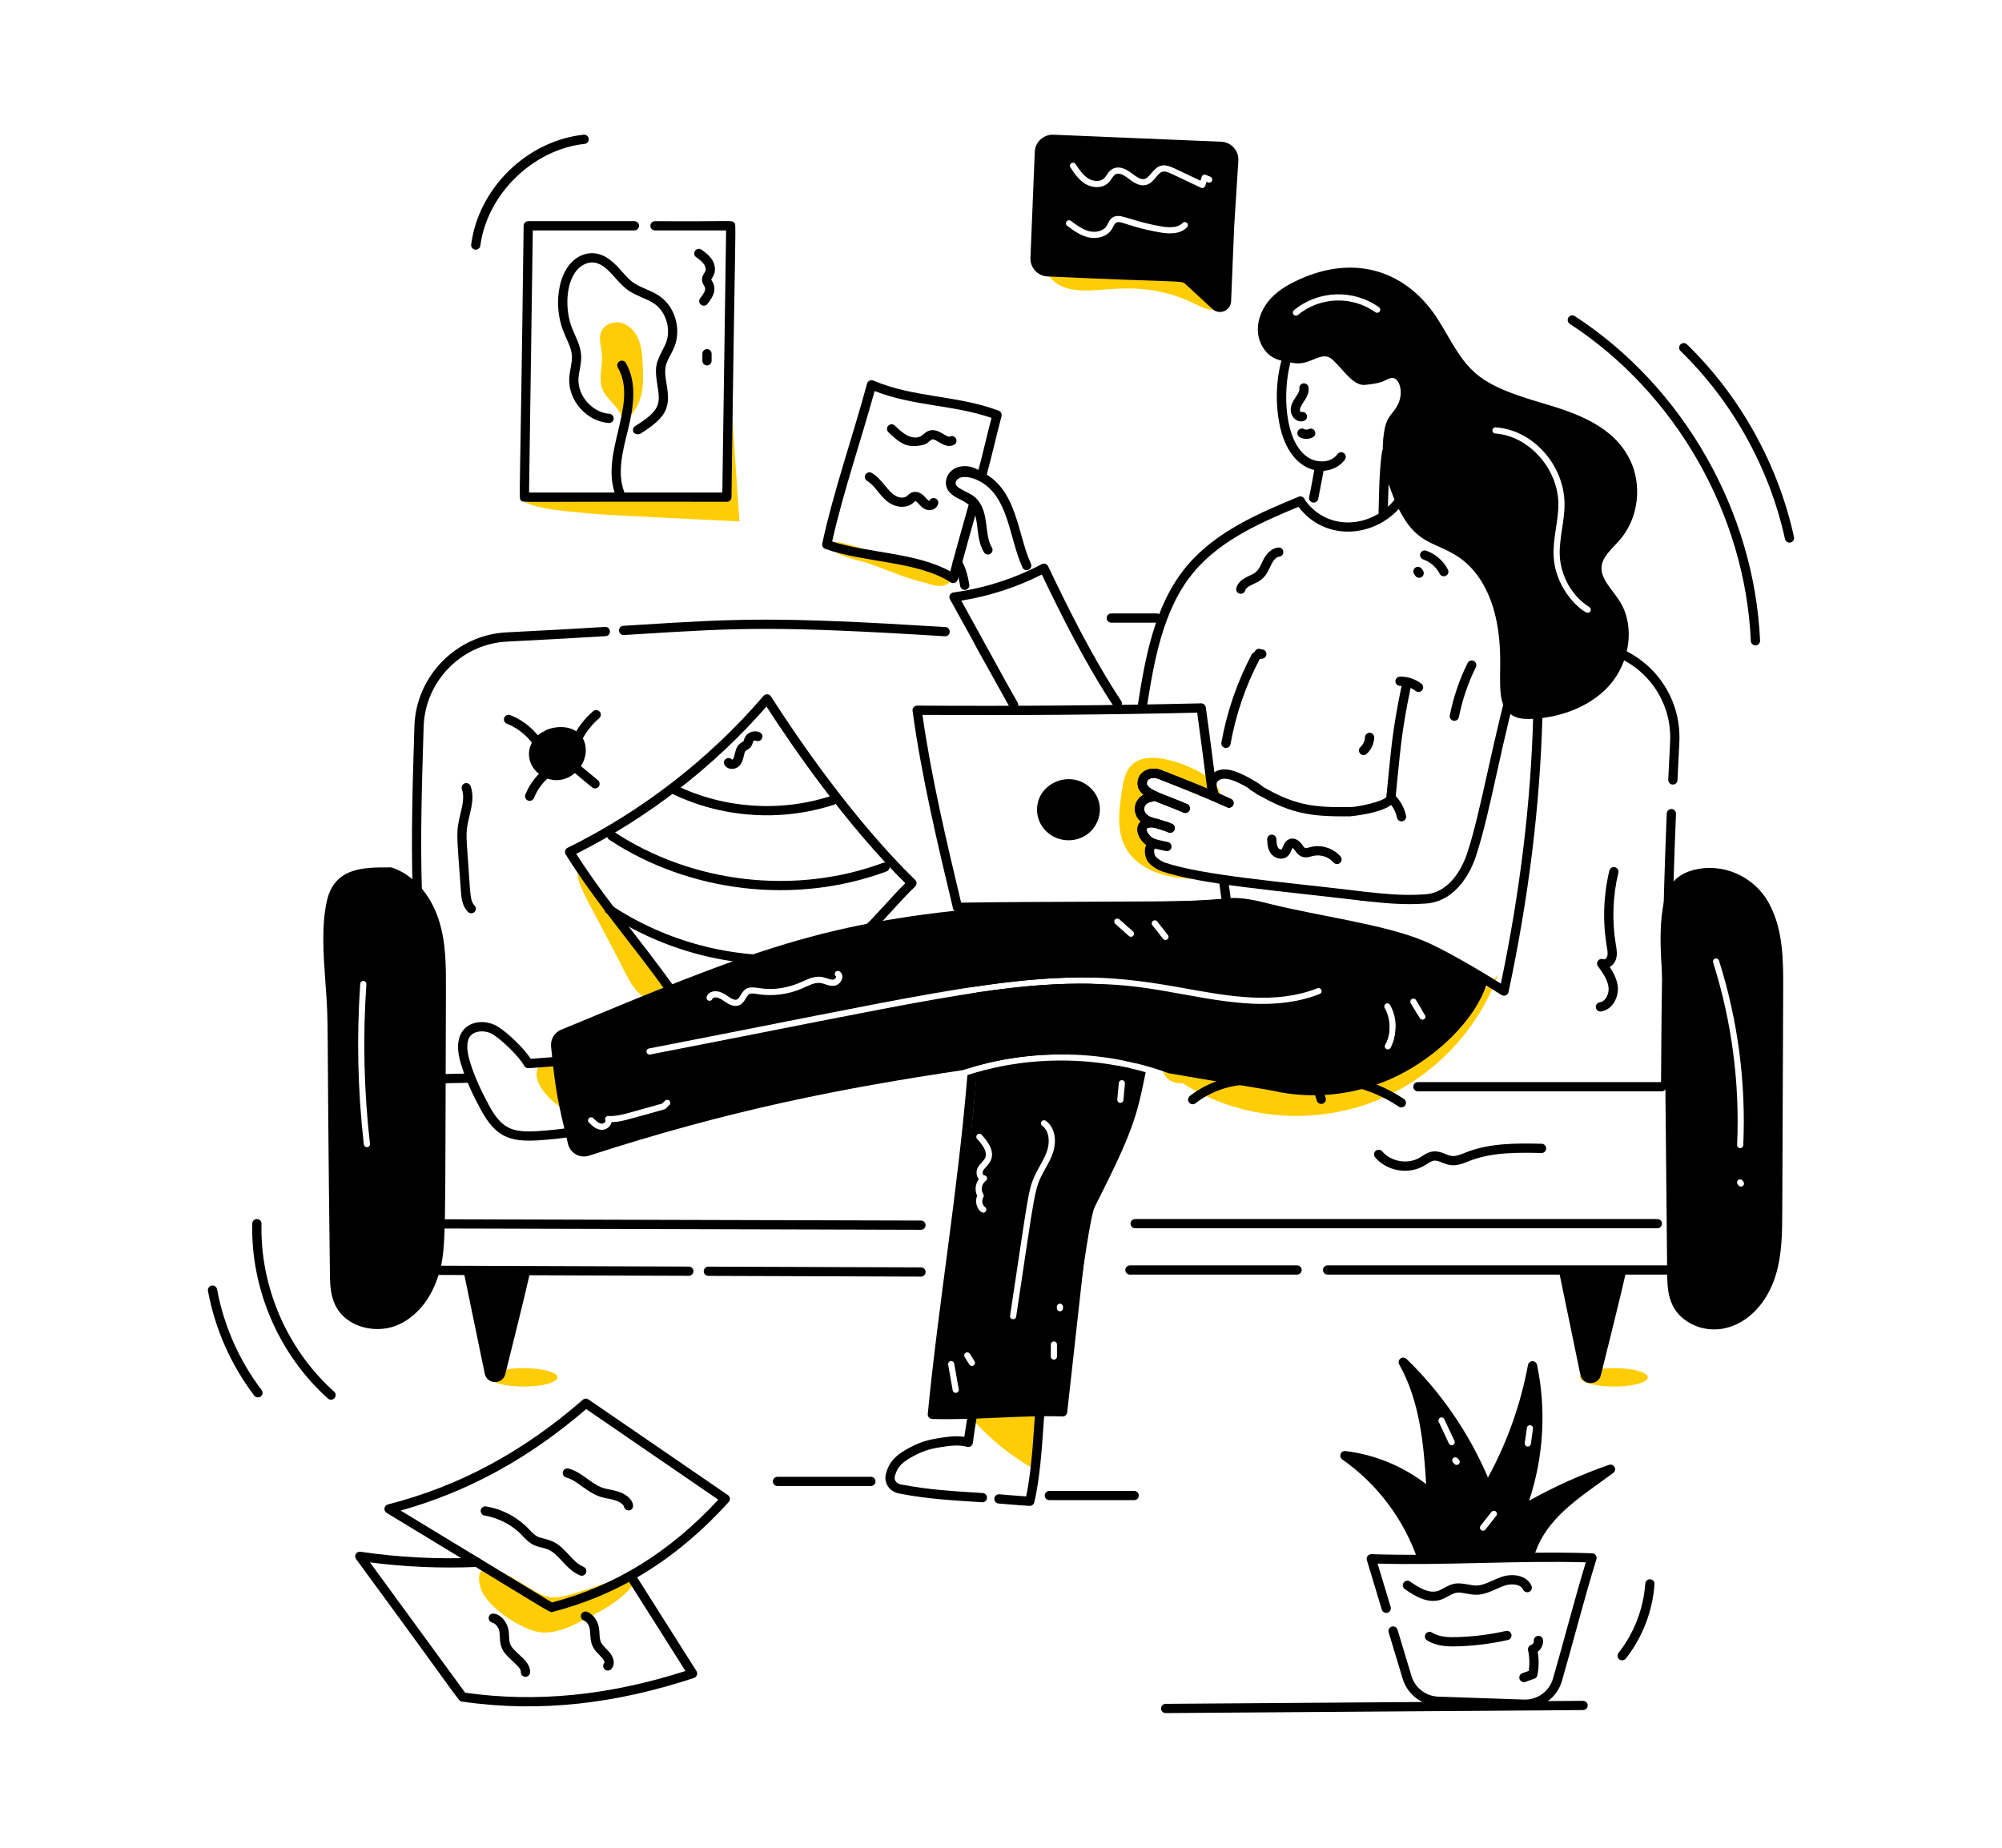 <svg xmlns="http://www.w3.org/2000/svg" id="Ladyworkingfromhomecomfortably" x="0" y="0" enable-background="new 0 0 650 600" version="1.1" viewBox="0 0 650 600" xml:space="preserve"><g id="_x32_5" fill="#000000" class="color000000 svgShape"><g fill="#000000" class="color000000 svgShape"><g fill="#000000" class="color000000 svgShape"><path fill="#ffcd05" d="M383.51,351.751c0.167,0,0.333,0,0.5,0
				c17.435,11.208,39.798,13.574,59.428,6.917s35.878-22.607,42.899-42.109
				c-13.091,15.396-31.181,26.473-50.846,31.133s-40.801,2.879-59.409-5.005
				C377.2,347.879,378.198,351.751,383.51,351.751z" class="colorcccccc svgShape"></path></g></g><g fill="#000000" class="color000000 svgShape"><g fill="#000000" class="color000000 svgShape"><path fill="#ffcd05" d="M377.465,246.366c-3.443-0.583-7.37-0.479-9.917,1.911
				c-2.21,2.074-2.794,5.304-3.259,8.299c-0.997,6.421-1.893,13.426,1.363,19.049
				c2.347,4.052,6.583,6.742,11.053,8.138c4.47,1.395,9.21,1.633,13.891,1.772
				c-4.561-1.049-9.003-2.613-13.216-4.652c-1.322-0.64-2.682-1.381-3.463-2.624
				s-0.729-3.129,0.487-3.952c-1.745-0.153-3.343-1.413-3.898-3.074
				s-0.037-3.629,1.264-4.801c-1.65-1.066-2.578-3.149-2.266-5.089
				c0.312-1.94,1.845-3.628,3.746-4.124c-1.71-0.531-2.917-2.357-2.736-4.138
				c0.18-1.781,1.729-3.327,3.511-3.505c4.176-0.417,14.485,8.204,22.296,9.055
				C395.782,251.735,382.822,247.274,377.465,246.366z" class="colorcccccc svgShape"></path></g></g><g fill="#000000" class="color000000 svgShape"><g fill="#000000" class="color000000 svgShape"><path fill="#ffcd05" d="M203.103,316.067c1.603,3.069,3.382,6.32,6.45,7.926
				c3.068,1.606,7.747,0.529,8.542-2.841
				c-6.902-9.373-13.807-18.748-20.711-28.124c-1.706-2.316-4.661-8.406-7.14-9.701
				c-6.829-3.566,1.416,10.829,2.396,12.705
				C196.126,302.707,199.736,309.332,203.103,316.067z" class="colorcccccc svgShape"></path></g></g><g fill="#000000" class="color000000 svgShape"><g fill="#000000" class="color000000 svgShape"><path fill="#ffcd05" d="M182.651,360.021c1.068,0.858,2.869,1.572,3.587,0.406
				c0.33-0.536,0.21-1.224,0.078-1.84c-1.104-5.173-1.902-10.61-3.498-15.617
				C169.104,344.299,173.86,354.16,182.651,360.021z" class="colorcccccc svgShape"></path></g></g><g fill="#000000" class="color000000 svgShape"><g fill="#000000" class="color000000 svgShape"><path fill="#ffcd05" d="M316.546,461.716c-0.327-0.34-0.654-0.679-0.98-1.019
				c6.049,6.873,13.373,12.627,21.372,17.083c0.174-7.541,1-15.066,2.464-22.465
				c-8.04,4.171-18.253,3.805-25.973-0.932" class="colorcccccc svgShape"></path></g></g><g fill="#000000" class="color000000 svgShape"><g fill="#000000" class="color000000 svgShape"><ellipse cx="170.01" cy="447.251" fill="#ffcd05" rx="11" ry="3" class="colorcccccc svgShape"></ellipse></g></g><g fill="#000000" class="color000000 svgShape"><g fill="#000000" class="color000000 svgShape"><ellipse cx="524.01" cy="447.251" fill="#ffcd05" rx="11" ry="3" class="colorcccccc svgShape"></ellipse></g></g><g fill="#000000" class="color000000 svgShape"><g fill="#000000" class="color000000 svgShape"><g fill="#000000" class="color000000 svgShape"><path fill="#ffcd05" d="M351.914,94.324c8.397,0.175,20.756-3.455,36.754,4.714
					c2.429,1.24,5.771,2.537,7.52,0.443c1.165-1.395,0.767-3.468,0.305-5.226
					c-0.896-3.414-2.139-7.256-5.36-8.7c-1.989-0.892-4.282-0.627-6.444-0.345
					c-25.181,3.289-31.078,4.513-38.249,2.976
					c-5.791-1.241-8.717-4.542-10.672-10.132
					C339.271,88.071,340.294,94.082,351.914,94.324z" class="colorcccccc svgShape"></path></g></g><path d="M396.501,46.02l-54.481-2.277c-1.534-0.059-3.038,0.479-4.182,1.532
			c-1.144,1.053-1.808,2.488-1.871,4.04l-1.406,34.407
			c-0.131,3.209,2.36,5.917,5.572,6.048c44.406,2.054,43.355,1.19,44.778,2.501
			l8.725,8.063c2.269,2.096,5.954,0.575,6.078-2.513l0.986-24.14l1.361-21.484
			C402.268,48.941,399.763,46.157,396.501,46.02z M385.399,73.799
			c-2.362,2.453-6.189,2.117-8.866,1.65c-12.579-2.195-13.556-5.093-15.046-1.948
			c-0.123,0.258-0.246,0.517-0.389,0.761c-1.497,2.582-4.845,3.45-7.695,2.813
			c-2.693-0.603-4.935-2.278-6.912-3.756c-0.442-0.331-0.533-0.957-0.202-1.399
			c0.33-0.442,0.956-0.533,1.399-0.202c1.816,1.358,3.876,2.897,6.152,3.406
			c1.955,0.44,4.482-0.063,5.528-1.866c0.384-0.655,0.662-1.64,1.48-2.34
			c2.569-2.198,5.065,0.65,16.027,2.562c2.226,0.388,5.379,0.7,7.081-1.067
			c0.385-0.398,1.019-0.409,1.414-0.026
			C385.77,72.768,385.782,73.401,385.399,73.799z M393.521,58.686
			c-0.207,0.512-0.794,0.757-1.303,0.549l-0.479-0.195
			c-0.406,1.012-0.347,1.665-0.998,1.944c-0.264,0.113-0.563,0.107-0.822-0.016
			c-10.226-4.804-11.162-5.586-12.531-5.193c-1.714,0.493-2.617,3.461-5.099,4.222
			c-2.382,0.732-4.59-0.992-6.053-2.13c-1.003-0.781-2.872-1.978-4.102-1.247
			c-0.793,0.47-1.264,1.718-2.191,2.651c-2.038,2.052-5.34,1.779-7.548,0.449
			c-2.182-1.314-3.596-3.45-4.844-5.335c-0.305-0.461-0.179-1.081,0.282-1.386
			c0.46-0.305,1.081-0.179,1.386,0.282c1.131,1.709,2.413,3.646,4.207,4.727
			c1.503,0.905,3.798,1.162,5.099-0.146c0.773-0.779,1.291-2.191,2.588-2.961
			c1.183-0.703,3.243-1.03,6.352,1.388c3.608,2.807,4.482,2.206,6.3,0.006
			c2.25-2.727,3.83-3.391,7.621-1.59l8.368,3.972
			c0.396-0.993,0.334-1.588,0.953-1.874c0.626-0.292,1.052,0.161,2.266,0.581
			C393.484,57.59,393.73,58.174,393.521,58.686z" fill="#000000" class="color000000 svgShape"></path></g><g fill="#000000" class="color000000 svgShape"><g fill="#000000" class="color000000 svgShape"><g fill="#000000" class="color000000 svgShape"><path fill="#ffcd05" d="M175.68,530.059c4.957,0.425,9.688-1.903,14.118-4.167
					c5.43-2.776,11.007-5.665,14.973-10.298c0.889-1.039,1.618-2.79,0.515-3.598
					c-0.671-0.492-1.606-0.254-2.397,0.004c-22.405,7.309-22.606,8.666-30.537,3.925
					c-3.326-1.988-19.632-13.125-16.418-0.642
					C157.583,521.69,169.533,529.452,175.68,530.059z" class="colorcccccc svgShape"></path></g></g><g fill="#000000" class="color000000 svgShape"><g fill="#000000" class="color000000 svgShape"><g fill="#000000" class="color000000 svgShape"><path d="M149.966,552.533c-1.184-0.173,0.974,1.81-34.358-46.281
						c-0.78-1.068,0.108-2.56,1.43-2.369
						c12.373,1.827,25.082,2.476,37.772,1.932c0.87-0.037,1.526,0.606,1.563,1.434
						c0.035,0.828-0.607,1.527-1.435,1.563
						c-11.679,0.503-23.377,0.006-34.823-1.475l30.906,42.315
						c23.082,3.268,46.511,0.961,71.535-7.045l-19.08-30.144
						c-0.443-0.7-0.234-1.626,0.465-2.07c0.7-0.442,1.626-0.235,2.07,0.465
						l20.113,31.775c0.247,0.391,0.301,0.873,0.145,1.308
						c-0.155,0.435-0.503,0.774-0.942,0.918
						C200.576,553.032,175.757,556.296,149.966,552.533z" fill="#000000" class="color000000 svgShape"></path></g></g><g fill="#000000" class="color000000 svgShape"><g fill="#000000" class="color000000 svgShape"><path d="M125.534,491.257c-1.135-0.689-0.876-2.408,0.406-2.735
						c23.146-5.921,43.848-17.039,63.286-33.99
						c0.517-0.45,1.272-0.493,1.835-0.106l45.277,31.059
						c0.357,0.245,0.591,0.632,0.642,1.062c0.05,0.43-0.088,0.861-0.379,1.182
						c-16.657,18.381-35.377,30.057-57.227,35.693
						C178.314,523.693,179.822,524.131,125.534,491.257z M130.092,490.515l49.144,29.842
						c20.501-5.412,38.181-16.341,53.981-33.376l-42.897-29.426
						C171.733,473.567,151.988,484.376,130.092,490.515z" fill="#000000" class="color000000 svgShape"></path></g></g><g fill="#000000" class="color000000 svgShape"><g fill="#000000" class="color000000 svgShape"><path d="M188.302,511.555c-4.798-2.011-6.7-7.074-10.739-8.558
						c-1.335-0.49-2.741-0.587-4.239-1.297c-1.876-0.89-3.078-2.397-4.279-3.612
						c-2.968-2.995-7.352-5.228-11.727-5.971
						c-0.817-0.139-1.366-0.914-1.228-1.73s0.92-1.361,1.729-1.228
						c5.084,0.864,10.024,3.289,14.067,7.558c2.038,2.154,2.566,2.373,4.772,2.911
						c3.763,0.916,5.193,2.177,8.064,5.278c1.474,1.593,2.866,3.098,4.738,3.882
						c0.764,0.32,1.124,1.199,0.804,1.963
						C189.944,511.517,189.064,511.875,188.302,511.555z" fill="#000000" class="color000000 svgShape"></path></g></g><g fill="#000000" class="color000000 svgShape"><g fill="#000000" class="color000000 svgShape"><path d="M202.603,489.247c-0.116-0.61-1.229-1.551-2.889-2.069
						c-3.587-1.119-4.79-0.165-10.719-4.501c-1.701-1.244-3.308-2.418-5.167-2.907
						c-0.801-0.21-1.279-1.031-1.069-1.832c0.212-0.801,1.029-1.281,1.833-1.069
						c2.408,0.633,4.322,2.033,6.174,3.387c5.359,3.918,5.763,2.786,9.842,4.059
						c5.213,1.627,6.004,5.696,3.75,6.126
						C203.546,490.595,202.76,490.063,202.603,489.247z" fill="#000000" class="color000000 svgShape"></path></g></g><g fill="#000000" class="color000000 svgShape"><g fill="#000000" class="color000000 svgShape"><path d="M170.605,544.494c-0.855,0-1.541-0.713-1.499-1.572
						c0.09-1.891-4.353-4.245-5.931-7.244c-1.069-2.034-0.78-4.036-1.005-5.688
						c-0.17-1.245-0.989-2.749-2.386-3.108c-0.802-0.207-1.285-1.024-1.079-1.827
						c0.674-2.611,5.779-0.289,6.438,4.529c0.082,0.6,0.108,1.178,0.134,1.738
						c0.122,2.682,0.269,3.202,3.192,5.877c1.843,1.688,3.749,3.434,3.633,5.865
						C172.064,543.869,171.401,544.494,170.605,544.494z" fill="#000000" class="color000000 svgShape"></path></g></g><g fill="#000000" class="color000000 svgShape"><g fill="#000000" class="color000000 svgShape"><path d="M196.261,542.018c-0.578-0.594-0.564-1.543,0.029-2.121
						c0.022-0.09-0.063-0.646-0.632-1.349c-0.85-1.051-2.045-1.939-2.888-3.308
						c-1.225-1.995-1.034-4.04-1.207-5.731c-0.079-0.773-0.438-2.645-2.067-3.349
						c-0.761-0.329-1.111-1.212-0.782-1.972s1.212-1.111,1.972-0.782
						c2.144,0.926,3.587,3.094,3.862,5.798c0.175,1.709,0.011,3.214,0.779,4.465
						c0.554,0.904,1.802,1.925,2.664,2.993c1.561,1.93,1.717,4.094,0.391,5.385
						C197.791,542.624,196.84,542.614,196.261,542.018z" fill="#000000" class="color000000 svgShape"></path></g></g></g></g><g fill="#000000" class="color000000 svgShape"><g fill="#000000" class="color000000 svgShape"><path fill="#ffcd05" d="M240.081,169.319c-1.081-15.809-2.162-31.618-3.243-47.426
				c-0.033,12.819-0.825,25.635-2.369,38.361
				c-15.665,1.509-32.017,2.384-48.958,2.455
				c-2.839,0.012-13.512-1.542-15.177,0.342
				c5.19,2.418,12.256,2.771,17.911,3.37
				C195.717,167.213,200.079,167.345,240.081,169.319z" class="colorcccccc svgShape"></path></g></g><g fill="#000000" class="color000000 svgShape"><g fill="#000000" class="color000000 svgShape"><g fill="#000000" class="color000000 svgShape"><path fill="#ffcd05" d="M202.152,138.159c0.426-2.306-0.924-4.56-2.455-6.336
					c-1.531-1.776-3.347-3.414-4.171-5.609c-1.299-3.458,0.187-7.312-0.09-10.995
					c-0.195-2.591-1.246-5.321-0.159-7.682c1.143-2.481,4.449-3.451,7.019-2.528
					s4.388,3.323,5.286,5.902s1.012,5.355,1.117,8.085
					c0.149,3.878,0.275,7.897-1.208,11.484c-1.929,4.664-6.48,8.393-6.576,13.439
					L202.152,138.159z" class="colorcccccc svgShape"></path></g></g><g fill="#000000" class="color000000 svgShape"><g fill="#000000" class="color000000 svgShape"><path d="M236,162.941c-69.521-0.168-65.978,0.404-66.818-0.447
					c-0.839-0.851-0.341,4.427,0.828-89.195c0.012-0.82,0.68-1.479,1.5-1.479
					h34.46c0.828,0,1.5,0.671,1.5,1.5s-0.672,1.5-1.5,1.5h-32.981l-1.217,85.12h62.75
					l1.227-85.12h-23.088c-0.828,0-1.5-0.671-1.5-1.5s0.672-1.5,1.5-1.5
					c25.672,0.163,24.849-0.392,25.678,0.447
					c0.839,0.851,0.342-4.427-0.838,89.195
					C237.488,162.283,236.82,162.941,236,162.941z" fill="#000000" class="color000000 svgShape"></path></g></g><g fill="#000000" class="color000000 svgShape"><g fill="#000000" class="color000000 svgShape"><path d="M199.832,160.737c-5.171-13.768,7.577-29.486,0.771-41.381
					c-0.411-0.719-0.162-1.636,0.557-2.047c0.72-0.411,1.637-0.162,2.047,0.557
					c3.709,6.482,2.506,14.319,0.652,21.822
					c-1.615,6.521-3.565,13.746-1.218,19.995c0.291,0.775-0.102,1.64-0.877,1.932
					C200.974,161.909,200.119,161.501,199.832,160.737z" fill="#000000" class="color000000 svgShape"></path></g></g><g fill="#000000" class="color000000 svgShape"><g fill="#000000" class="color000000 svgShape"><path d="M205.735,140.426c-0.438-0.703-0.223-1.628,0.48-2.066
					c8.189-5.094,8.239-7.201,7.222-13.3c-0.788-5.211-0.802-6.69,1.595-11.224
					c0.436-0.822,0.846-1.598,1.158-2.395c1.312-3.339,0.758-7.459-1.41-10.496
					c-2.517-3.526-6.04-3.804-10.033-6.167c-4.689-2.775-7.31-9.193-12.153-9.55
					c-1.793-0.126-3.774,0.777-5.189,2.371c-3.765,4.242-4.021,12.888-1.717,18.839
					c1.117,2.875,2.808,5.637,2.999,8.962c0.155,2.715-0.744,5.186-0.872,7.545
					c-0.304,5.566,4.483,11.009,10.043,11.419c0.826,0.061,1.446,0.78,1.386,1.606
					s-0.797,1.448-1.606,1.386c-7.223-0.534-13.212-7.344-12.818-14.575
					c0.141-2.567,1-4.986,0.873-7.211c-0.153-2.675-1.703-5.22-2.801-8.048
					c-1.796-4.635-2.195-9.859-1.125-14.711c1.683-7.625,6.565-10.895,11.049-10.576
					c3.921,0.289,6.682,3.178,9.131,5.944c3.011,3.407,3.743,3.951,7.892,5.746
					c2.572,1.112,5.232,2.261,7.385,5.276c2.743,3.841,3.434,9.076,1.762,13.335
					c-0.888,2.26-2.342,4.201-2.815,6.236c-0.448,1.923-0.049,3.982,0.229,5.793
					c1.228,7.36,0.659,10.581-8.595,16.34
					C207.555,141.061,206.176,141.134,205.735,140.426z" fill="#000000" class="color000000 svgShape"></path></g></g></g><g fill="#000000" class="color000000 svgShape"><g fill="#000000" class="color000000 svgShape"><path d="M363.255,346.121c-4.8,4.76-8.24,8.75-8.6,11.92l-10.99,98.87
				c-13.264-0.283-26.379,1.152-39.3,0.89
				c3.351-33.806,9.872-73.002,12.81-109.64
				c-0.048,0.008-1.811,0.517-3.08,0.94
				c-3.121,37.883-9.418,74.408-12.87,110.02
				c-0.085,0.875,0.608,1.62,1.45,1.64c13.971,0.434,28.343-1.244,42.29-0.82
				c0.77,0.06,1.45-0.55,1.53-1.33c2.404-21.634,9.999-89.974,11.14-100.24
				c0.3-2.66,5.14-7.63,9.14-11.53
				C365.606,346.581,364.436,346.341,363.255,346.121z M494.536,187.331
				c-6.779-15.076-25.633-19.169-38.43-26.94
				c-0.71-0.43-1.63-0.2-2.06,0.51c-0.43,0.71-0.2,1.63,0.51,2.06
				c12.865,7.795,31.04,11.817,37.25,25.6c6.29,13.98,6.38,30.32,5.97,44.54
				c-0.81,28.07-4.24,56.33-10.48,86.3
				c-7.03-4.42-18.65-11.25-25.14-13.93c-13.042-5.372-34.181-8.045-49.56-11.89
				c-4.62-1.15-9.41-2.35-14.03-1.89
				c-7.85,0.78-15.84,0.96-23.56,1.14
				c-4.14,0.09-8.41,0.19-12.66,0.37
				c-16.072,0.737-38.088-1.967-46.49,12.1
				c-0.14,0.24-0.22,0.52-0.21,0.8c0.11,4.72,0.11,9.52,0,14.39
				c0.153-0.024,2.857-0.428,3.01-0.45c0.15-7.486,0.018-11.737,0-13.56
				c7.022-12.046,30.027-9.664,43.83-10.28
				c12.132-0.519,24.406-0.328,36.38-1.53
				c5.6-0.56,11.967,1.769,17.7,2.93l21.62,4.45
				c18.258,3.752,22.696,5.395,36.06,13.02
				c-2.77,4.64-7.23,9.21-12.44,13.1l0.89,1.48
				c0.4,0.671-0.096,1.51-0.86,1.51c-0.34,0-0.67-0.17-0.86-0.49
				l-0.79-1.32c-2.26,1.59-4.63,3.04-7.05,4.31
				c-0.01,1.23-0.18,2.46-0.51,3.65c9.95-4.81,19.37-12.59,24.22-20.74
				c2.816,1.642,7.46,4.463,10.66,6.52c0.42,0.26,0.94,0.31,1.39,0.12
				c0.45-0.19,0.79-0.59,0.89-1.08
				c6.56-30.93,10.15-60.03,10.99-88.95
				C501.196,218.631,501.096,201.891,494.536,187.331z M315.606,322.531
				c-0.22,7.99-0.69,16.15-1.34,24.43c1.458-0.476,2.866-0.876,3.08-0.93
				c0.62-8.11,1.07-16.12,1.27-23.96
				C317.876,322.167,316.497,322.385,315.606,322.531z M416.386,338.431
				c-5.85-0.22-11.8-0.72-17.56-1.2c-2.9-0.25-5.8-0.49-8.71-0.7
				c-1-0.08-2.19-0.23-3.45-0.4c-5.49-0.74-12.31-1.65-15.89,2.52
				c-0.93,1.09-2.54,2.63-4.4,4.42c-0.47,0.45-0.94,0.9-1.39,1.35
				c1.18,0.23,2.35,0.49,3.51,0.77c1.9-1.82,3.54-3.4,4.56-4.59
				c2.51-2.93,8.45-2.14,13.21-1.5c1.31,0.17,2.54,0.34,3.63,0.42
				c2.9,0.21,5.79,0.45,8.68,0.7c19.022,1.577,15.018,0.891,24.21,1.62
				c4.59,0.34,9.34,0.7,13.76,0.31c4.3-0.38,8.95-1.69,13.57-3.69
				c0.52-1.19,0.84-2.46,0.96-3.75
				C437.061,341.44,430.892,338.968,416.386,338.431z" fill="#000000" class="color000000 svgShape"></path></g></g><g fill="#000000" class="color000000 svgShape"><g fill="#000000" class="color000000 svgShape"><path d="M441.808,292.446c-0.823-0.086-1.422-0.824-1.336-1.647
				c0.087-0.824,0.819-1.421,1.648-1.336c7.363,0.777,13.229,1.46,20.611,0.944
				c8.701-0.596,12.57-10.188,13.549-13.113c4.793-14.336,8.676-39.446,15.228-60.85
				c0.275-0.906,1.992-6.179,2.246-7.041c0.234-0.794,1.069-1.249,1.863-1.014
				c0.795,0.234,1.248,1.069,1.014,1.863c-0.284,0.96-1.988,6.195-2.254,7.067
				c-6.622,21.633-10.251,45.966-15.251,60.925
				c-1.129,3.373-5.63,14.431-16.188,15.155
				C455.226,293.937,449.379,293.231,441.808,292.446z" fill="#000000" class="color000000 svgShape"></path></g></g><g fill="#000000" class="color000000 svgShape"><g fill="#000000" class="color000000 svgShape"><path d="M405.989,256.544c-0.703-0.439-0.916-1.365-0.477-2.067
				c0.439-0.704,1.366-0.914,2.066-0.477c12.543,7.845,19.125,8.172,30.585,8.088
				c3.042-0.021,10.993-1.911,11.938-3.265c1.692-16.25,1.726-20.473,5.066-36.632
				c0.168-0.812,0.97-1.331,1.772-1.165c0.812,0.167,1.333,0.961,1.165,1.772
				c-3.302,15.973-3.333,20.128-5.03,36.434
				c-0.479,4.601-14.748,5.855-14.891,5.856
				C425.394,265.175,418.548,264.399,405.989,256.544z" fill="#000000" class="color000000 svgShape"></path></g></g><g fill="#000000" class="color000000 svgShape"><g fill="#000000" class="color000000 svgShape"><path d="M370.661,230.671c-0.818-0.13-1.376-0.899-1.246-1.717
				c2.285-14.374,5.13-32.261,15.869-45.108
				c9.522-11.392,23.767-17.316,36.334-22.542c0.768-0.321,1.645,0.044,1.961,0.809
				c0.318,0.765-0.044,1.643-0.809,1.961c-12.25,5.095-26.134,10.869-35.186,21.697
				c-10.208,12.212-12.979,29.646-15.207,43.655
				C372.247,230.248,371.474,230.8,370.661,230.671z" fill="#000000" class="color000000 svgShape"></path></g></g><g fill="#000000" class="color000000 svgShape"><g fill="#000000" class="color000000 svgShape"><path d="M310.876,296.131c-0.693,0-1.298-0.476-1.459-1.152
				c-4.94-20.687-10.201-42.684-13.13-64.146
				c-0.111-0.816,0.438-1.643,1.495-1.703c32.64,0.2,62.792-0.044,92.183-0.742
				c0.723-0.01,1.414,0.535,1.521,1.29c1.264,8.94,2.593,19.434,3.755,28.583
				c0.104,0.822-0.478,1.573-1.299,1.677c-0.811,0.104-1.572-0.477-1.678-1.299
				c-1.104-8.694-2.356-18.579-3.563-27.22
				c-28.477,0.662-57.69,0.899-89.202,0.722
				c2.901,20.405,7.876,41.364,12.558,60.972
				c26.231-0.408,55.604-0.206,84.599-0.625c-0.271-1.912-0.565-4.084-0.841-6.112
				c-0.112-0.821,0.463-1.577,1.283-1.689c0.824-0.114,1.577,0.462,1.689,1.283
				c1.176,8.642,1.299,8.293,0.732,8.962c-0.28,0.33-0.688,0.523-1.121,0.53
				c-30.638,0.471-59.62,0.214-87.497,0.67
				C310.892,296.131,310.884,296.131,310.876,296.131z" fill="#000000" class="color000000 svgShape"></path></g></g><g fill="#000000" class="color000000 svgShape"><g fill="#000000" class="color000000 svgShape"><path d="M421.391,164.308c-0.489-0.668-0.345-1.607,0.323-2.097
				c0.669-0.49,1.606-0.345,2.097,0.323c7.877,10.749,23.093,8.62,30.052-1.72
				c0.461-0.688,1.393-0.869,2.082-0.407c0.687,0.463,0.869,1.395,0.406,2.082
				C448.207,174.592,430.44,176.655,421.391,164.308z" fill="#000000" class="color000000 svgShape"></path></g></g><g fill="#000000" class="color000000 svgShape"><g fill="#000000" class="color000000 svgShape"><g fill="#000000" class="color000000 svgShape"><g fill="#000000" class="color000000 svgShape"><g fill="#000000" class="color000000 svgShape"><path d="M384.236,263.855c-8.365-3.677-14.932-4.788-14.887-9.541
							c0.035-3.813,4.103-5.661,7.695-4.251
							c6.538,2.565,15.493,6.079,22.612,9.353
							c0.752,0.346,1.082,1.237,0.736,1.99c-0.347,0.752-1.239,1.08-1.99,0.736
							c-7.041-3.238-15.949-6.733-22.454-9.286
							c-1.525-0.599-3.583-0.188-3.6,1.487c-0.022,2.205,6.292,3.777,13.094,6.765
							c0.758,0.333,1.103,1.218,0.77,1.977
							C385.88,263.842,384.998,264.189,384.236,263.855z" fill="#000000" class="color000000 svgShape"></path></g></g><g fill="#000000" class="color000000 svgShape"><g fill="#000000" class="color000000 svgShape"><path d="M441.223,292.359c-26.315-3.16-50.955-5.081-63.966-9.414
							c-1.357-0.453-3.74-1.869-4.686-3.353c-0.663-1.016-1.271-3.253-0.521-5.003
							c0.64-1.493,2.257-2.222,3.179-2.028c1.328,0.283,2.641,0.569,3.962,0.86
							c0.809,0.178,1.32,0.979,1.142,1.788c-0.179,0.809-0.971,1.32-1.788,1.142
							c-1.192-0.263-2.378-0.521-3.574-0.777
							c-0.486,0.266-0.222,1.867,0.122,2.393c0.426,0.669,2.051,1.778,3.112,2.132
							c12.649,4.211,37.228,6.141,63.375,9.281c0.822,0.099,1.409,0.846,1.311,1.668
							C442.791,291.873,442.041,292.458,441.223,292.359z" fill="#000000" class="color000000 svgShape"></path></g></g><g fill="#000000" class="color000000 svgShape"><g fill="#000000" class="color000000 svgShape"><path d="M374.505,275.466c-4.757-1.373-6.775-6.87-3.874-8.871
							c1.667-1.146,3.88-1.246,6.403-0.287c1.185,0.451,1.652,0.374,3.535,1.244
							c0.752,0.348,1.08,1.239,0.732,1.991c-0.348,0.752-1.24,1.081-1.99,0.733
							c-0.956-0.441-1.434-0.575-1.987-0.729c-1.608-0.448-3.563-1.468-4.99-0.481
							c-0.354,0.366,0.543,2.809,3.003,3.519c0.796,0.229,1.255,1.061,1.025,1.857
							C376.129,275.245,375.29,275.696,374.505,275.466z" fill="#000000" class="color000000 svgShape"></path></g></g><g fill="#000000" class="color000000 svgShape"><g fill="#000000" class="color000000 svgShape"><path d="M373.595,268.433c-7.208-1.899-6.544-10.41,0.327-11.148
							c0.81-0.09,1.562,0.507,1.651,1.331s-0.507,1.563-1.331,1.652
							c-3.6,0.388-3.852,4.219,0.116,5.265c0.802,0.211,1.279,1.032,1.068,1.833
							C375.216,268.164,374.396,268.644,373.595,268.433z" fill="#000000" class="color000000 svgShape"></path></g></g></g><g fill="#000000" class="color000000 svgShape"><g fill="#000000" class="color000000 svgShape"><g fill="#000000" class="color000000 svgShape"><path d="M384.236,263.855c-8.365-3.677-14.932-4.788-14.887-9.541
							c0.035-3.813,4.103-5.661,7.695-4.251
							c6.538,2.565,15.493,6.079,22.612,9.353
							c0.752,0.346,1.082,1.237,0.736,1.99c-0.347,0.752-1.239,1.08-1.99,0.736
							c-7.041-3.238-15.949-6.733-22.454-9.286
							c-1.525-0.599-3.583-0.188-3.6,1.487c-0.022,2.205,6.292,3.777,13.094,6.765
							c0.758,0.333,1.103,1.218,0.77,1.977
							C385.88,263.842,384.998,264.189,384.236,263.855z" fill="#000000" class="color000000 svgShape"></path></g></g><g fill="#000000" class="color000000 svgShape"><g fill="#000000" class="color000000 svgShape"><path d="M392.689,258.228c-0.339-1.312-0.839-2.471-0.657-4.175
							c0.199-1.857,1.719-3.427,3.872-4c2.66-0.713,6.087,0.356,11.456,3.56
							c1.075,0.634,2.09,1.21,2.868,2.189c0.515,0.648,0.407,1.592-0.241,2.107
							c-0.648,0.516-1.591,0.408-2.108-0.241c-0.443-0.558-1.243-0.999-2.056-1.479
							c-4.424-2.639-7.416-3.695-9.146-3.237c-0.749,0.2-1.588,0.729-1.662,1.421
							c-0.112,1.054,0.234,1.755,0.579,3.106c0.207,0.802-0.275,1.62-1.078,1.827
							C393.709,259.514,392.894,259.025,392.689,258.228z" fill="#000000" class="color000000 svgShape"></path></g></g><g fill="#000000" class="color000000 svgShape"><g fill="#000000" class="color000000 svgShape"><path d="M374.505,275.466c-4.757-1.373-6.775-6.87-3.874-8.871
							c1.667-1.146,3.88-1.246,6.403-0.287c1.185,0.451,1.652,0.374,3.535,1.244
							c0.752,0.348,1.08,1.239,0.732,1.991c-0.348,0.752-1.24,1.081-1.99,0.733
							c-0.956-0.441-1.434-0.575-1.987-0.729c-1.608-0.448-3.563-1.468-4.99-0.481
							c-0.354,0.366,0.543,2.809,3.003,3.519c0.796,0.229,1.255,1.061,1.025,1.857
							C376.129,275.245,375.29,275.696,374.505,275.466z" fill="#000000" class="color000000 svgShape"></path></g></g><g fill="#000000" class="color000000 svgShape"><g fill="#000000" class="color000000 svgShape"><path d="M373.595,268.433c-7.208-1.899-6.544-10.41,0.327-11.148
							c0.81-0.09,1.562,0.507,1.651,1.331s-0.507,1.563-1.331,1.652
							c-3.6,0.388-3.852,4.219,0.116,5.265c0.802,0.211,1.279,1.032,1.068,1.833
							C375.216,268.164,374.396,268.644,373.595,268.433z" fill="#000000" class="color000000 svgShape"></path></g></g></g></g></g><g fill="#000000" class="color000000 svgShape"><g fill="#000000" class="color000000 svgShape"><path d="M397.771,242.858c-0.816-0.146-1.358-0.925-1.213-1.741
				c1.789-10.004,5.102-19.636,9.844-28.628c0.388-0.733,1.295-1.012,2.027-0.627
				c0.732,0.386,1.013,1.293,0.627,2.026c-4.599,8.718-7.81,18.057-9.545,27.757
				C399.364,242.47,398.575,243.003,397.771,242.858z" fill="#000000" class="color000000 svgShape"></path></g></g><g fill="#000000" class="color000000 svgShape"><g fill="#000000" class="color000000 svgShape"><path d="M366.776,346.841c-1.17-0.26-2.34-0.5-3.52-0.72
				c-15.25-2.88-31.23-2.22-46.08,2.04c-0.06,0.01-0.12,0.03-0.17,0.05
				c-2.24,36.86-11.58,72.93-14.17,110.18
				c13.95-0.2,27.9-0.4,41.86-0.6
				c1.28-0.015,8.173-60.806,10.72-65.84
				c12.46-24.65,13.58-29.01,16.56-43.78
				C370.255,347.681,368.516,347.241,366.776,346.841z M343.136,424.321
				c0-0.55,0.45-1,1-1s1,0.45,1,1v0.49c0,0.55-0.45,1-1,1s-1-0.45-1-1V424.321z
				 M343.176,436.581v3.92c0,0.56-0.45,1-1,1c-0.55,0-1-0.44-1-1v-3.92
				c0-0.55,0.45-1,1-1C342.726,435.581,343.176,436.031,343.176,436.581z
				 M335.746,382.241c1.26-2.903,3.373-5.852,4.29-8.77
				c0.84-2.63,0.67-6.22-1.65-7.91c-0.44-0.32-0.54-0.95-0.22-1.39
				c0.33-0.45,0.95-0.55,1.4-0.22c3.14,2.28,3.46,6.73,2.38,10.12
				c-0.62,1.95-1.6,3.72-2.55,5.44c-3.777,6.726-3.046,5.609-9.47,48.02
				c-0.217,1.326-2.17,0.982-1.98-0.3
				C333.844,388.296,333.8,386.711,335.746,382.241z M317.286,368.421
				c0.4-0.37,1.04-0.36,1.42,0.05c6.756,7.23,1.506,9.813,0.52,11.62
				c-0.337,0.598-0.093,1.55,0.22,1.55c1.022-0.023,1.421,1.276,0.6,1.83
				c-0.62,0.42-1.07,1.13-1.23,1.96c-0.394,2.045,1.073,2.366,0.44,3.39
				c-0.62,0.97-0.35,2.48,0.58,3.17c0.44,0.33,0.53,0.96,0.2,1.4
				c-1.22,1.587-4.117-1.981-2.77-5.09c-0.825-1.65-0.659-3.807,0.53-5.41
				c-0.915-1.119-0.908-2.697-0.33-3.76c0.36-0.66,0.83-1.17,1.29-1.67
				c0.43-0.47,0.84-0.91,1.07-1.4c0.75-1.55-0.1-3.58-2.58-6.22
				C316.866,369.441,316.886,368.801,317.286,368.421z M308.656,441.971
				c0.54-0.1,1.06,0.27,1.15,0.81l1.48,8.34
				c0.09,0.54-0.27,1.06-0.82,1.16c-0.481,0.097-1.054-0.234-1.15-0.81
				l-1.47-8.34C307.746,442.591,308.106,442.071,308.656,441.971z M313.516,439.281
				c0.46-0.3,1.08-0.15,1.37,0.31l1.52,2.43
				c0.3,0.46,0.15,1.08-0.31,1.37c-0.476,0.308-1.086,0.154-1.38-0.31
				l-1.52-2.42C312.906,440.191,313.046,439.571,313.516,439.281z M364.746,357.221
				c-0.05,0.52-0.48,0.91-0.99,0.91h-0.09
				c-0.55-0.05-0.96-0.54-0.91-1.09l0.49-5.39
				c0.05-0.55,0.53-0.95,1.09-0.91c0.55,0.05,0.95,0.54,0.9,1.09
				L364.746,357.221z M465.956,308.291c-7.15-3.11-14.81-4.9-22.29-7.04
				c-42.54-12.2-64.28-7.08-96.65-7.26
				c-5.38-0.03-11.19,0.14-16.27,1.72c-0.01-0.01-0.01-0.01-0.02,0
				c-11.621,3.608-13.888,12.605-13.55,24.55
				c31.578-4.516,45.823-3.242,67.18,0.61
				c14.64,2.66,29.78,5.41,43.38,0.03c0.51-0.2,1.09,0.05,1.3,0.57
				c0.2,0.51-0.05,1.09-0.57,1.29c-14.13,5.58-29.55,2.79-44.46,0.08
				c-10.887-1.972-17.87-3.155-29.25-3.39c-9.727-0.209-21.81,0.428-37.51,2.82
				c0.225,6.822,0.478,12.74-0.12,23.82c1.113-0.159,21.596-7.009,47.86-1.67
				c1.18,0.23,2.35,0.49,3.51,0.77c3.72,0.89,7.39,1.99,10.98,3.31
				h0.01c11.13,2.01,31.43,5.15,33.87,5.71
				c13.54,3.05,27.96,1.24,40.43-4.91
				c11.997-5.917,24.783-17.311,28.96-29.86
				C476.75,315.858,472.409,311.099,465.956,308.291z M458.036,325.771
				c-0.28-0.47-0.13-1.09,0.34-1.37c0.48-0.29,1.09-0.13,1.37,0.34
				c0.06,0.1,3.145,5.235,2.95,4.91c0.28,0.47,0.13,1.08-0.35,1.37
				c-0.523,0.294-1.103,0.099-1.37-0.35l-0.79-1.32L458.036,325.771z
				 M367.186,304.191c-0.672,0-0.51-0.233-5.08-4.18
				c-0.41-0.36-0.45-1-0.08-1.41c0.36-0.41,1-0.45,1.41-0.08
				l4.41,3.92C368.539,303.051,368.098,304.191,367.186,304.191z M378.396,305.221
				c-0.863,0-0.8-0.604-4.25-4.77c-0.34-0.43-0.26-1.06,0.17-1.4
				c0.43-0.34,1.06-0.27,1.4,0.16l3.46,4.4
				C379.69,304.243,379.25,305.221,378.396,305.221z M451.476,340.231
				c-0.18,0.34-0.53,0.53-0.88,0.53c-0.732,0-1.244-0.784-0.88-1.47
				c0.646-1.163,1.198-2.836,1.36-4.58c0.26-2.55-0.24-5.19-1.51-7.42
				c-0.27-0.48-0.1-1.09,0.38-1.37c0.48-0.27,1.09-0.1,1.36,0.38
				c1.26,2.22,1.87,4.8,1.83,7.36c-0.01,1.23-0.18,2.46-0.51,3.65
				C452.356,338.331,451.966,339.311,451.476,340.231z" fill="#000000" class="color000000 svgShape"></path></g></g><g fill="#000000" class="color000000 svgShape"><g fill="#000000" class="color000000 svgShape"><g fill="#000000" class="color000000 svgShape"><g fill="#000000" class="color000000 svgShape"><path d="M334.252,488.991c-4.402-0.269-10.006-0.776-10.024-0.777
						c-0.826-0.055-1.452-0.769-1.397-1.596c0.056-0.828,0.784-1.461,1.597-1.397
						c1.162,0.077,4.036,0.386,8.737,0.695c2.074-9.57,2.537-23.702,3.103-29.281
						c0.084-0.825,0.82-1.423,1.644-1.341c0.824,0.083,1.425,0.819,1.341,1.644
						c-0.617,6.096-1.036,20.796-3.448,30.904
						C335.633,488.551,334.979,489.037,334.252,488.991z" fill="#000000" class="color000000 svgShape"></path></g></g><g fill="#000000" class="color000000 svgShape"><g fill="#000000" class="color000000 svgShape"><path d="M318.854,487.809c-9.63-0.617-17.597-1.027-26.995-2.852
						c-3.017-0.566-4.969-3.372-4.244-6.298c1.108-4.315,3.659-6.426,7.697-8.569
						c2.915-1.567,5.48-2.437,8.847-3c3.058-0.526,6.054-0.953,8.935-0.53
						c0.391-2.807,1.633-10.242,1.796-11.984c0.077-0.825,0.806-1.431,1.633-1.354
						c0.824,0.077,1.431,0.808,1.354,1.633c-0.228,2.465-1.723,10.864-2.004,13.656
						c-0.092,0.925-0.997,1.544-1.895,1.295c-2.791-0.778-6-0.329-9.316,0.242
						c-3.026,0.506-5.323,1.285-7.936,2.688c-3.363,1.786-5.345,3.32-6.201,6.657
						c-0.315,1.266,0.611,2.376,1.897,2.618c9.224,1.79,17.103,2.194,26.632,2.805
						c0.827,0.055,1.452,0.77,1.397,1.596
						C320.395,487.247,319.669,487.867,318.854,487.809z" fill="#000000" class="color000000 svgShape"></path></g></g></g></g><g fill="#000000" class="color000000 svgShape"><g fill="#000000" class="color000000 svgShape"><ellipse cx="346.904" cy="262.931" rx="8.704" ry="8.423" transform="rotate(-.88 346.904 262.933)" fill="#000000" class="color000000 svgShape"></ellipse></g><g fill="#000000" class="color000000 svgShape"><path d="M336.701,263.088v-0c-0.135-8.827,10.808-13.386,17.292-7.3
				c6.503,6.101,2.164,16.925-6.936,17.066
				C341.245,272.905,336.784,268.42,336.701,263.088z M339.701,263.041
				c0.06,3.818,3.361,6.902,7.31,6.812c6.395-0.098,9.483-7.605,4.93-11.878
				c-4.54-4.26-12.335-1.159-12.239,5.067V263.041z" fill="#000000" class="color000000 svgShape"></path></g></g><g fill="#000000" class="color000000 svgShape"><g fill="#000000" class="color000000 svgShape"><path d="M453.568,265.506c-0.386-1.871-1.333-3.655-2.668-5.022
				c-0.579-0.593-0.567-1.543,0.025-2.122c0.594-0.578,1.543-0.566,2.121,0.026
				c1.731,1.774,2.96,4.087,3.459,6.513c0.168,0.812-0.354,1.604-1.166,1.772
				C454.521,266.84,453.733,266.311,453.568,265.506z" fill="#000000" class="color000000 svgShape"></path></g></g><g fill="#000000" class="color000000 svgShape"><g fill="#000000" class="color000000 svgShape"><path d="M471.894,234.033c-0.812-0.162-1.339-0.952-1.177-1.765
				c1.176-5.882,3.117-11.589,5.771-16.964c0.366-0.744,1.266-1.047,2.009-0.681
				c0.743,0.367,1.048,1.267,0.681,2.009c-2.537,5.14-4.394,10.599-5.519,16.224
				C473.497,233.665,472.71,234.197,471.894,234.033z" fill="#000000" class="color000000 svgShape"></path></g></g><g fill="#000000" class="color000000 svgShape"><g fill="#000000" class="color000000 svgShape"><path d="M460.572,224.692c-0.32,0-0.643-0.102-0.916-0.312
				c-1.423-1.099-3.257-1.712-5.066-1.669c-0.865,0.025-1.514-0.64-1.531-1.468
				s0.64-1.514,1.469-1.531c2.491-0.064,4.979,0.761,6.963,2.293
				C462.614,222.873,462.004,224.692,460.572,224.692z" fill="#000000" class="color000000 svgShape"></path></g></g><g fill="#000000" class="color000000 svgShape"><g fill="#000000" class="color000000 svgShape"><path d="M407.6,213.136c-1.066-1.283,0.458-3.085,1.897-2.262
				c0.602-0.075,1.217,0.223,1.515,0.792c0.385,0.733,0.102,1.64-0.632,2.025
				C409.447,214.181,408.277,213.95,407.6,213.136z M408.989,211.034l-0.001,0
				L408.989,211.034z" fill="#000000" class="color000000 svgShape"></path></g></g><g fill="#000000" class="color000000 svgShape"><g fill="#000000" class="color000000 svgShape"><path d="M402.427,192.759c-0.795-0.231-1.253-1.063-1.021-1.859
				c0.871-3,4.303-3.787,5.815-4.762c1.726-1.114,2.035-2.702,3.149-4.738
				c1.178-2.146,2.828-3.43,4.646-3.616c0.849-0.083,1.562,0.515,1.646,1.339
				c0.085,0.824-0.515,1.561-1.339,1.645c-1.454,0.149-2.4,2.178-2.957,3.355
				c-0.893,1.89-1.66,3.337-3.519,4.535c-1.737,1.12-4.14,1.631-4.561,3.078
				C404.057,192.527,403.228,192.992,402.427,192.759z" fill="#000000" class="color000000 svgShape"></path></g></g><g fill="#000000" class="color000000 svgShape"><g fill="#000000" class="color000000 svgShape"><path d="M468.766,187.136c-0.544,0-1.068-0.297-1.335-0.814
				c-1.114-2.165-3.07-3.869-5.367-4.676c-0.782-0.274-1.192-1.131-0.918-1.913
				c0.274-0.781,1.134-1.194,1.912-0.917c3.013,1.059,5.579,3.294,7.041,6.133
				c0.379,0.736,0.089,1.641-0.647,2.02
				C469.231,187.082,468.997,187.136,468.766,187.136z" fill="#000000" class="color000000 svgShape"></path></g></g><g fill="#000000" class="color000000 svgShape"><g fill="#000000" class="color000000 svgShape"><path d="M459.52,186.962l-0.378-0.55c-0.472-0.682-0.301-1.616,0.381-2.087
				c0.679-0.47,1.613-0.301,2.086,0.381l0.388,0.562
				c0.468,0.684,0.292,1.617-0.392,2.085
				C460.922,187.821,459.988,187.645,459.52,186.962z" fill="#000000" class="color000000 svgShape"></path></g></g><g fill="#000000" class="color000000 svgShape"><g fill="#000000" class="color000000 svgShape"><path d="M210.696,340.461c83.649-16.224,113.775-23.662,144.13-23.01l0.53-15.32
				c-6.08-1.16-12.49-3.11-18.84-4.88c0,0,0,0-0.01,0
				c-1.93-0.54-3.85-1.07-5.76-1.54c-0.01-0.01-0.01-0.01-0.02,0
				c-0.342-0.105-3.333-0.839-5.98-1.35c-57.04,4.6-80.52,14.25-142.57,40.01
				c-2.16,0.9-3.49,3.12-3.26,5.45c1.5,15.21,2.34,18.35,5.49,31.61
				c0.72,3.03,3.87,4.8,6.82,3.84
				c46.03-14.95,82.52-21.98,121.41-27.79
				c0.01-0.01,0.01-0.01,0.02-0.01h0.01
				c10.384-3.527,22.742-5.5,35.55-5.02h0.03
				c1.9-0.26,3.81-0.53,5.73-0.79l0.78-22.21
				c-29.829-0.642-58.081,6.366-143.68,22.97c-0.388,0.129-1.052-0.162-1.17-0.79
				C209.806,341.091,210.156,340.571,210.696,340.461z M231.186,322.031
				c2.263-0.688,4.499,1.05,4.6,1.1c2.993,2.135,3.585,1.896,4.66,0.03
				c1.381-2.347,2.434-2.878,5.86-2.33c5.164,0.832,9.729-0.071,14.31-2.14
				c1.86-0.85,3.96-1.82,6.19-1.46c1.935,0.317,3.674,1.624,4.53,0.34
				c0.16-0.24,0.17-0.42,0.16-0.46c-0.47-0.3-0.61-0.92-0.31-1.39
				c0.3-0.46,0.91-0.6,1.37-0.3c2.003,1.275,0.527,4.452-1.79,4.68
				c-1.641,0.17-3.052-0.699-4.28-0.89c-2.003-0.332-4.041,0.901-6.02,1.74
				c-4.49,1.97-9.63,2.63-14.48,1.86l-0.16-0.03
				c-2.509-0.406-2.784-0.091-3.65,1.39c-0.802,1.381-1.704,2.47-3.37,2.47
				c-1.586,0-3.081-1.096-4.35-2c-0.854-0.6-2.792-1.213-3.14-0.3
				c-0.2,0.52-0.78,0.77-1.29,0.57
				C228.797,324.453,229.476,322.546,231.186,322.031z M214.936,358.361l1-0.96
				c0.39-0.39,1.03-0.38,1.41,0.02s0.38,1.03-0.02,1.41
				c-1.176,1.094-1.2,1.27-1.61,1.39c-12.101,3.381-14.118,4.095-17.16,4.17
				c-0.225,1.315-1.648,2.49-3.14,2.49c-1.702,0-3.091-1.26-4.21-2.38
				c-0.39-0.39-0.39-1.03,0-1.42c0.39-0.38,1.03-0.38,1.42,0.01
				c0.89,0.89,1.76,1.7,2.72,1.78c0.787,0.058,1.417-0.763,1.21-1.04
				c-0.333-0.667,0.167-1.494,0.96-1.45c2.51,0.14,5.05-0.56,7.5-1.25
				L214.936,358.361z" fill="#000000" class="color000000 svgShape"></path></g></g><g fill="#000000" class="color000000 svgShape"><g fill="#000000" class="color000000 svgShape"><g fill="#000000" class="color000000 svgShape"><g fill="#000000" class="color000000 svgShape"><path d="M448.997,167.861c-0.827-0.048-1.459-0.758-1.41-1.585
						c0.117-2.048,0.099-13.655,1.174-19.79c0.144-0.816,0.92-1.357,1.736-1.219
						c0.816,0.143,1.361,0.92,1.219,1.736c-1.031,5.885-1.01,17.334-1.135,19.447
						C450.535,167.249,449.86,167.904,448.997,167.861z" fill="#000000" class="color000000 svgShape"></path></g></g><g fill="#000000" class="color000000 svgShape"><g fill="#000000" class="color000000 svgShape"><path d="M415.334,137.299c-1.234-6.525-1.026-13.371,0.602-19.797
						c0.203-0.803,1.022-1.29,1.822-1.086c0.804,0.204,1.289,1.02,1.086,1.822
						c-2.274,8.976-1.947,24.345,5.264,29.889
						c3.052,2.345,7.918,2.405,10.128-0.659c0.487-0.672,1.424-0.821,2.095-0.338
						c0.672,0.485,0.823,1.422,0.339,2.094
						C432.201,155.413,418.717,155.188,415.334,137.299z" fill="#000000" class="color000000 svgShape"></path></g></g><g fill="#000000" class="color000000 svgShape"><g fill="#000000" class="color000000 svgShape"><path d="M426.217,163.173c-0.811-0.17-1.33-0.966-1.159-1.777
						c0.98-4.657,1.613-8.89,1.974-10.349c0.197-0.804,1.009-1.296,1.814-1.098
						c0.805,0.198,1.296,1.011,1.098,1.815c-0.012,0.047-1.54,8.299-1.95,10.249
						C427.822,162.83,427.021,163.343,426.217,163.173z" fill="#000000" class="color000000 svgShape"></path></g></g><g fill="#000000" class="color000000 svgShape"><g fill="#000000" class="color000000 svgShape"><path d="M419.062,132.966c0.085-3.047,3.049-4.98,2.804-6.786
						c-0.111-0.821,0.463-1.577,1.284-1.688c0.82-0.114,1.577,0.463,1.688,1.284
						c0.24,1.768-0.619,3.32-1.491,4.605c-1.411,2.072-1.597,2.962-0.921,3.439
						c0.743-0.227,1.555,0.162,1.837,0.905c0.293,0.775-0.098,1.641-0.873,1.934
						C421.179,137.499,418.996,135.315,419.062,132.966z" fill="#000000" class="color000000 svgShape"></path></g></g><g fill="#000000" class="color000000 svgShape"><g fill="#000000" class="color000000 svgShape"><path d="M422.008,141.974c-0.728-0.396-0.996-1.307-0.6-2.035
						c0.396-0.729,1.31-0.997,2.035-0.599c0.424,0.23,0.969,0.23,1.391,0.004
						c0.73-0.394,1.64-0.12,2.032,0.609c0.394,0.729,0.12,1.639-0.608,2.032
						C424.945,142.691,423.318,142.688,422.008,141.974z" fill="#000000" class="color000000 svgShape"></path></g></g></g><path d="M519.993,183.993c0.312-3.447,3.623-5.946,6.167-8.979
			c5.842-6.963,7.076-17.577,3.001-25.811
			c-5.374-10.859-17.176-15.027-28.538-18.344
			c-20.347-5.939-23.615-9.77-30.77-22.138
			c-0.948-1.638-1.929-3.332-2.963-4.958
			c-9.799-15.411-26.551-21.657-45.562-12.79
			c-2.404,1.116-5.917,2.936-8.651,5.854c-2.752,2.938-4.315,6.655-4.288,10.2
			c0.032,4.22,2.466,8.14,5.919,9.532c1.772,0.714,3.812,1.051,5.922,1.36
			c2.481,0.362,4.507-0.485,6.296-1.233c4.554-1.902,5.23-1.07,8.849,2.969
			c2.466,2.753,4.996,5.603,7.805,5.322c1.776-0.179,3.637-0.412,5.205-0.9
			c1.859-0.58,2.955-1.708,4.244-1.266c1.95,0.669,3.307,5.302,0.773,9.395
			c-1.254,2.024-2.922,3.191-3.639,6.184c-1.255,5.239-1.05,12.057,0.509,16.964
			c7.425,23.373,14.622,19.124,24.188,26.176
			c5.007,3.691,8.845,9.897,10.807,17.476c4.3,16.622-1.358,28.278,5.371,33.032
			c1.61,1.138,3.474,1.417,5.334,1.417c9.148,0,19.785-3.446,26.319-10.623
			c6.935-7.617,8.57-19.324,3.806-27.233
			C523.64,191.521,519.619,188.102,519.993,183.993z M447.951,101.148
			c-0.319,0.45-0.943,0.557-1.395,0.238c-7.655-5.424-17.974-5.015-25.171,0.885
			c-0.186,0.152-0.41,0.227-0.633,0.227c-0.935,0-1.361-1.179-0.635-1.773
			c7.919-6.492,19.237-6.892,27.595-0.97
			C448.163,100.073,448.269,100.697,447.951,101.148z M515.504,198.982
			c-1.471,0-10.568-7.076-11.083-18.522c-0.262-5.824,1.58-11.226,1.546-16.801
			c-0.067-11.471-9.64-22.166-20.484-22.888c-0.551-0.037-0.968-0.513-0.932-1.064
			c0.037-0.551,0.518-0.982,1.064-0.931c12.041,0.801,22.276,12.19,22.352,24.871
			c0.034,5.664-1.792,11.293-1.548,16.723c0.304,6.763,4.077,13.342,9.611,16.761
			C516.883,197.658,516.51,198.982,515.504,198.982z" fill="#000000" class="color000000 svgShape"></path></g><g fill="#000000" class="color000000 svgShape"><g fill="#000000" class="color000000 svgShape"><path d="M141.123,346.048c-4.186-17.076-6.455-35.143-7.143-56.86
				c-0.553-17.41,0.006-35.299,0.546-52.6l0.024-0.785
				c0.511-16.278,13.655-29.659,29.925-30.461
				c13.994-0.692,24.949-1.341,31.974-1.769c0.808-0.054,1.536,0.579,1.588,1.406
				c0.051,0.827-0.579,1.538-1.406,1.588c-7.03,0.429-17.998,1.079-32.007,1.771
				c-14.72,0.726-26.612,12.832-27.075,27.559l-0.024,0.785
				c-0.538,17.254-1.096,35.096-0.546,52.411
				c0.682,21.502,2.924,39.374,7.059,56.241c0.197,0.805-0.295,1.617-1.1,1.814
				C142.124,347.346,141.318,346.846,141.123,346.048z" fill="#000000" class="color000000 svgShape"></path></g></g><g fill="#000000" class="color000000 svgShape"><g fill="#000000" class="color000000 svgShape"><path d="M306.767,206.608c-55.39-3.439-66.668-2.737-100.15-0.652l-4.055,0.252
				c-0.807,0.052-1.539-0.577-1.59-1.404c-0.052-0.827,0.577-1.539,1.404-1.59
				l4.054-0.252c33.619-2.094,44.944-2.8,100.522,0.652
				c0.827,0.051,1.456,0.763,1.404,1.59
				C308.305,206.037,307.587,206.659,306.767,206.608z" fill="#000000" class="color000000 svgShape"></path></g></g><g fill="#000000" class="color000000 svgShape"><g fill="#000000" class="color000000 svgShape"><path d="M543.072,254.759c-0.827-0.037-1.468-0.738-1.431-1.566
				c0.165-3.694,0.355-7.414,0.548-11.173l0.053-1.036
				c0.605-11.675-5.856-22.392-16.462-27.302
				c-5.848-2.718-10.181-2.45-13.939-3.041c-0.823-0.093-1.415-0.836-1.321-1.659
				c0.093-0.824,0.827-1.42,1.659-1.321c3.646,0.581,8.472,0.329,14.863,3.3
				c11.723,5.428,18.865,17.274,18.196,30.178l-0.053,1.035
				c-0.192,3.753-0.382,7.467-0.548,11.155
				C544.602,254.145,543.914,254.794,543.072,254.759z" fill="#000000" class="color000000 svgShape"></path></g></g><g fill="#000000" class="color000000 svgShape"><g fill="#000000" class="color000000 svgShape"><path d="M540.79,353.731c-0.002,0-0.005,0-0.007,0
				c-0.829-0.004-1.497-0.679-1.493-1.507c0.142-29.621,0.579-56.7,1.861-88.094
				c0.033-0.807,0.698-1.439,1.498-1.439c0.853,0,1.534,0.71,1.5,1.561
				c-1.278,31.253-1.717,58.363-1.859,87.986
				C542.286,353.064,541.615,353.731,540.79,353.731z" fill="#000000" class="color000000 svgShape"></path></g></g><g fill="#000000" class="color000000 svgShape"><g fill="#000000" class="color000000 svgShape"><path d="M539.483,354.384h-79.12c-0.828,0-1.5-0.671-1.5-1.5s0.672-1.5,1.5-1.5h79.12
				c0.828,0,1.5,0.671,1.5,1.5S540.311,354.384,539.483,354.384z" fill="#000000" class="color000000 svgShape"></path></g></g><g fill="#000000" class="color000000 svgShape"><g fill="#000000" class="color000000 svgShape"><g fill="#000000" class="color000000 svgShape"><path d="M299.017,399.338c-10.363-0.028-170.357-0.461-181.293-0.49
					c-0.828-0.002-1.498-0.676-1.496-1.504c0.002-0.827,0.674-1.496,1.5-1.496
					c10.363,0.028,170.357,0.461,181.293,0.49c0.828,0.002,1.498,0.676,1.496,1.504
					C300.516,398.669,299.844,399.338,299.017,399.338z" fill="#000000" class="color000000 svgShape"></path></g></g><g fill="#000000" class="color000000 svgShape"><g fill="#000000" class="color000000 svgShape"><path d="M299.019,414.541c-10.294-0.036-58.716-0.204-69.034-0.24
					c-0.829-0.003-1.498-0.677-1.495-1.505c0.003-0.827,0.674-1.495,1.5-1.495
					c10.294,0.036,58.716,0.204,69.034,0.24c0.829,0.003,1.498,0.677,1.495,1.505
					C300.516,413.873,299.846,414.541,299.019,414.541z" fill="#000000" class="color000000 svgShape"></path></g></g><g fill="#000000" class="color000000 svgShape"><g fill="#000000" class="color000000 svgShape"><path d="M223.64,414.281c-16.468-0.058-93.976-0.332-110.494-0.39
					c-0.829-0.003-1.498-0.677-1.495-1.505c0.003-0.827,0.674-1.495,1.5-1.495
					c0.002,0,0.004,0,0.005,0l110.489,0.39c0.829,0.003,1.498,0.677,1.495,1.505
					C225.137,413.613,224.466,414.281,223.64,414.281z" fill="#000000" class="color000000 svgShape"></path></g></g></g><g fill="#000000" class="color000000 svgShape"><g fill="#000000" class="color000000 svgShape"><g fill="#000000" class="color000000 svgShape"><path d="M538.1,398.848H368.556c-0.828,0-1.5-0.671-1.5-1.5s0.672-1.5,1.5-1.5h169.545
					c0.828,0,1.5,0.671,1.5,1.5S538.929,398.848,538.1,398.848z" fill="#000000" class="color000000 svgShape"></path></g></g><g fill="#000000" class="color000000 svgShape"><g fill="#000000" class="color000000 svgShape"><path d="M421.12,413.891h-54.26c-0.828,0-1.5-0.671-1.5-1.5s0.672-1.5,1.5-1.5h54.26
					c0.828,0,1.5,0.671,1.5,1.5S421.948,413.891,421.12,413.891z" fill="#000000" class="color000000 svgShape"></path></g></g><g fill="#000000" class="color000000 svgShape"><g fill="#000000" class="color000000 svgShape"><path d="M544.059,413.891H431.03c-0.828,0-1.5-0.671-1.5-1.5s0.672-1.5,1.5-1.5h113.029
					c0.828,0,1.5,0.671,1.5,1.5S544.888,413.891,544.059,413.891z" fill="#000000" class="color000000 svgShape"></path></g></g></g><g fill="#000000" class="color000000 svgShape"><g fill="#000000" class="color000000 svgShape"><g fill="#000000" class="color000000 svgShape"><path d="M223.038,332.098c-5.893-9.476-12.862-18.487-19.604-27.202
					c-6.786-8.774-13.803-17.848-19.776-27.454
					c-0.468-0.753-0.185-1.746,0.611-2.138c24.123-11.868,46.125-28.927,63.628-49.334
					c0.666-0.777,1.868-0.665,2.401,0.167
					c8.844,13.804,26.687,39.901,46.829,59.596
					c0.292,0.286,0.455,0.679,0.451,1.088c-0.004,0.409-0.175,0.798-0.474,1.079
					c-4.735,4.446-10.111,11.103-14.955,15.649
					c-0.603,0.566-1.554,0.537-2.12-0.067s-0.537-1.554,0.067-2.121
					c4.258-3.999,9.41-10.213,13.832-14.568
					c-19.11-18.978-36.009-43.349-45.071-57.352
					c-17.181,19.623-38.473,36.104-61.774,47.813
					c5.7,8.966,12.315,17.52,18.725,25.805
					c6.786,8.774,13.803,17.848,19.776,27.454c0.438,0.703,0.223,1.628-0.481,2.066
					C224.406,333.014,223.478,332.806,223.038,332.098z" fill="#000000" class="color000000 svgShape"></path></g></g><g fill="#000000" class="color000000 svgShape"><g fill="#000000" class="color000000 svgShape"><path d="M217.864,257.573c-0.744-0.365-1.051-1.264-0.686-2.008
					c0.366-0.744,1.267-1.048,2.008-0.685c15.654,7.69,34.139,8.985,50.714,3.551
					c0.789-0.259,1.635,0.171,1.894,0.958c0.258,0.787-0.171,1.635-0.958,1.893
					C253.387,267.004,234.085,265.542,217.864,257.573z" fill="#000000" class="color000000 svgShape"></path></g></g><g fill="#000000" class="color000000 svgShape"><g fill="#000000" class="color000000 svgShape"><path d="M197.773,272.655c-0.691-0.457-0.882-1.387-0.426-2.079
					s1.389-0.881,2.078-0.425c25.388,16.761,58.873,20.592,87.393,9.993
					c0.772-0.29,1.64,0.106,1.929,0.884c0.288,0.776-0.107,1.64-0.884,1.929
					C258.288,293.947,223.784,289.828,197.773,272.655z" fill="#000000" class="color000000 svgShape"></path></g></g><g fill="#000000" class="color000000 svgShape"><g fill="#000000" class="color000000 svgShape"><path d="M196.932,296.543c-0.69-0.458-0.88-1.388-0.423-2.079
					c0.459-0.692,1.39-0.879,2.079-0.422
					c17.758,11.762,39.24,17.423,60.482,15.939
					c0.806-0.061,1.544,0.565,1.601,1.392c0.058,0.827-0.565,1.543-1.392,1.601
					C237.985,314.459,215.74,309.001,196.932,296.543z" fill="#000000" class="color000000 svgShape"></path></g></g></g><g fill="#000000" class="color000000 svgShape"><g fill="#000000" class="color000000 svgShape"><path d="M150.49,412.666l6.898,33.386c0.738,3.573,5.805,3.668,6.675,0.125
				c2.796-11.384,5.73-22.782,8.309-34.144
				C165.398,411.975,157.464,412.725,150.49,412.666z" fill="#000000" class="color000000 svgShape"></path></g></g><g fill="#000000" class="color000000 svgShape"><g fill="#000000" class="color000000 svgShape"><path d="M506.203,412.993l6.898,33.386c0.738,3.573,5.805,3.668,6.675,0.125
				c2.796-11.384,5.73-22.782,8.309-34.144
				C521.11,412.302,513.177,413.051,506.203,412.993z" fill="#000000" class="color000000 svgShape"></path></g></g><g fill="#000000" class="color000000 svgShape"><g fill="#000000" class="color000000 svgShape"><path d="M143.883,351.768c-0.813,0-1.482-0.651-1.499-1.469
				c-0.017-0.829,0.642-1.514,1.47-1.53c10.927-0.223,7.281-0.164,8.042-0.164
				c0.813,0,1.482,0.651,1.499,1.469c0.017,0.829-0.642,1.514-1.47,1.53
				l-8.011,0.164C143.904,351.768,143.893,351.768,143.883,351.768z" fill="#000000" class="color000000 svgShape"></path></g></g><g fill="#000000" class="color000000 svgShape"><g fill="#000000" class="color000000 svgShape"><path d="M155.957,360.045c-2.389-4.475-4.828-9.42-6.486-15.251
				c-3.587-12.607,6.513-14.905,12.142-11.445
				c3.136,1.929,8.454,6.97,10.718,10.471c1.118-0.076,2.294-0.174,3.47-0.271
				c1.525-0.127,3.05-0.253,4.451-0.335c0.806-0.041,1.536,0.583,1.584,1.41
				c0.049,0.827-0.583,1.537-1.41,1.585c-1.378,0.08-2.877,0.205-4.376,0.329
				c-1.525,0.127-3.05,0.253-4.451,0.335c-0.602,0.034-1.135-0.276-1.41-0.791
				c-1.551-2.906-7.211-8.371-10.147-10.177c-1.489-0.916-3.442-1.231-5.104-0.822
				c-0.811,0.2-1.914,0.671-2.573,1.783c-0.858,1.448-0.861,4.106-0.008,7.109
				c1.582,5.56,3.938,10.331,6.248,14.659c4.151,7.775,7.455,9.19,15.953,8.66
				c4.163-0.261,8.36-0.735,12.478-1.409c0.813-0.13,1.589,0.42,1.723,1.238
				c0.134,0.817-0.421,1.589-1.238,1.723c-4.215,0.69-8.513,1.175-12.774,1.442
				C165.292,370.879,160.767,369.056,155.957,360.045z" fill="#000000" class="color000000 svgShape"></path></g></g><g fill="#000000" class="color000000 svgShape"><g fill="#000000" class="color000000 svgShape"><path d="M375.555,202.193h-14.745c-0.828,0-1.5-0.671-1.5-1.5s0.672-1.5,1.5-1.5h14.745
				c0.828,0,1.5,0.671,1.5,1.5S376.383,202.193,375.555,202.193z" fill="#000000" class="color000000 svgShape"></path></g></g><g fill="#000000" class="color000000 svgShape"><g fill="#000000" class="color000000 svgShape"><path d="M386.056,357.987c-0.509-0.653-0.392-1.596,0.262-2.105
				c5.55-4.321,12.473-6.698,19.504-6.698c1.029,0,1.609,0.732,1.606,1.505
				c-0.003,0.747-0.56,1.495-1.606,1.495c-6.367,0-12.635,2.151-17.66,6.065
				C387.507,358.758,386.565,358.641,386.056,357.987z" fill="#000000" class="color000000 svgShape"></path></g></g><g fill="#000000" class="color000000 svgShape"><g fill="#000000" class="color000000 svgShape"><path d="M454.981,359.595c-0.287,0-0.578-0.082-0.834-0.254
				c-5.265-3.529-11.347-5.977-17.589-7.078c-0.815-0.144-1.36-0.922-1.217-1.738
				c0.145-0.816,0.929-1.36,1.738-1.216c6.649,1.172,13.129,3.78,18.737,7.54
				c0.688,0.461,0.872,1.393,0.411,2.082
				C455.939,359.362,455.465,359.595,454.981,359.595z" fill="#000000" class="color000000 svgShape"></path></g></g><g fill="#000000" class="color000000 svgShape"><g fill="#000000" class="color000000 svgShape"><path d="M427.547,357.422l-0.981-3.104c-0.249-0.79,0.188-1.633,0.979-1.882
				c0.793-0.25,1.632,0.188,1.883,0.978l0.981,3.104
				c0.249,0.79-0.188,1.633-0.979,1.882
				C428.634,358.65,427.797,358.208,427.547,357.422z" fill="#000000" class="color000000 svgShape"></path></g></g><g fill="#000000" class="color000000 svgShape"><g fill="#000000" class="color000000 svgShape"><path d="M177.886,238.454c0.327,0,0.654,0,0.981,0
				c-3.458,0.308-6.125,3.972-5.547,7.394s3.993,6.023,7.464,5.984
				c4.716-0.054,8.722-5.027,7.77-9.646
				C187.602,237.567,182.239,236.639,177.886,238.454z" fill="#000000" class="color000000 svgShape"></path></g><g fill="#000000" class="color000000 svgShape"><path d="M171.841,246.099c-0.611-3.616,1.626-7.354,4.953-8.673
				c0.141-0.15,0.314-0.272,0.515-0.356c5.268-2.198,11.567-0.756,12.715,4.813
				c1.144,5.549-3.556,11.384-9.223,11.449
				C176.557,253.396,172.545,250.266,171.841,246.099z M180.092,239.32
				c-0.246,0.347-0.637,0.587-1.092,0.628c-1.18,0.105-2.33,0.779-3.156,1.85
				c-2.978,3.863,0.636,8.534,4.862,8.534c3.791,0,7.145-4.126,6.38-7.844
				C186.445,239.388,183.139,238.633,180.092,239.32z" fill="#000000" class="color000000 svgShape"></path></g></g><g fill="#000000" class="color000000 svgShape"><g fill="#000000" class="color000000 svgShape"><path d="M175.53,242.816c-2.245-4.165-6.008-7.491-10.417-9.208" fill="#000000" class="color000000 svgShape"></path></g><g fill="#000000" class="color000000 svgShape"><path d="M174.209,243.528c-2.067-3.836-5.581-6.942-9.641-8.522
				c-0.772-0.301-1.154-1.17-0.854-1.942c0.301-0.772,1.173-1.151,1.941-0.854
				c4.713,1.835,8.793,5.441,11.193,9.894c0.394,0.729,0.121,1.639-0.608,2.032
				C175.507,244.532,174.6,244.253,174.209,243.528z" fill="#000000" class="color000000 svgShape"></path></g></g><g fill="#000000" class="color000000 svgShape"><g fill="#000000" class="color000000 svgShape"><path d="M187.204,240.416c1.493-3.194,3.684-6.06,6.375-8.337" fill="#000000" class="color000000 svgShape"></path></g><g fill="#000000" class="color000000 svgShape"><path d="M186.569,241.775c-0.751-0.351-1.075-1.243-0.725-1.994
				c1.579-3.379,3.918-6.438,6.766-8.847c0.632-0.535,1.579-0.456,2.114,0.176
				s0.456,1.579-0.177,2.114c-2.519,2.131-4.588,4.838-5.984,7.827
				C188.21,241.806,187.314,242.124,186.569,241.775z" fill="#000000" class="color000000 svgShape"></path></g></g><g fill="#000000" class="color000000 svgShape"><g fill="#000000" class="color000000 svgShape"><path d="M177.892,250.722c-2.618,2.025-4.685,4.757-5.921,7.827" fill="#000000" class="color000000 svgShape"></path></g><g fill="#000000" class="color000000 svgShape"><path d="M171.41,259.941c-0.769-0.31-1.141-1.183-0.831-1.952
				c1.342-3.333,3.553-6.256,6.395-8.454c0.656-0.507,1.598-0.387,2.104,0.269
				c0.507,0.655,0.387,1.597-0.269,2.104c-2.421,1.872-4.305,4.362-5.447,7.201
				C173.053,259.879,172.179,260.249,171.41,259.941z" fill="#000000" class="color000000 svgShape"></path></g></g><g fill="#000000" class="color000000 svgShape"><g fill="#000000" class="color000000 svgShape"><path d="M192.226,255.674l-6.423-5.336c-0.637-0.53-0.725-1.475-0.194-2.112
				c0.528-0.637,1.475-0.725,2.112-0.195l6.423,5.337
				c0.637,0.529,0.724,1.475,0.194,2.112
				C193.809,256.117,192.864,256.204,192.226,255.674z" fill="#000000" class="color000000 svgShape"></path></g></g><g fill="#000000" class="color000000 svgShape"><g fill="#000000" class="color000000 svgShape"><path d="M378.465,556.27c-0.823,0-1.494-0.665-1.5-1.489
				c-0.006-0.828,0.661-1.505,1.489-1.511l135.518-0.98
				c0.843,0.014,1.505,0.661,1.511,1.489c0.006,0.828-0.661,1.505-1.489,1.511
				l-135.518,0.98C378.472,556.27,378.469,556.27,378.465,556.27z" fill="#000000" class="color000000 svgShape"></path></g></g><g fill="#000000" class="color000000 svgShape"><g fill="#000000" class="color000000 svgShape"><g fill="#000000" class="color000000 svgShape"><g fill="#000000" class="color000000 svgShape"><path d="M494.752,554.885c-9.37-0.318-18.622-0.648-27.881-0.962
						c-5.314-0.174-9.921-3.717-11.462-8.816l-4.545-15.058
						c-0.239-0.793,0.21-1.63,1.003-1.87c0.792-0.24,1.63,0.209,1.87,1.002
						l4.544,15.058c1.168,3.867,4.66,6.554,8.689,6.686
						c9.56,0.324,19.024,0.662,27.883,0.962c4.293,0.134,8.163-2.66,9.371-6.826
						c3.588-12.418,6.906-25.407,10.647-37.747
						c-21.887-0.626-45.596,1.036-67.605,0.414l4.246,14.085
						c0.238,0.793-0.211,1.63-1.004,1.869c-0.793,0.239-1.629-0.209-1.869-1.003
						l-4.848-16.083c-0.14-0.463-0.047-0.965,0.248-1.349
						c0.296-0.383,0.773-0.586,1.241-0.583
						c23.103,0.813,48.4-1.103,71.651-0.286c0.986,0.034,1.672,0.998,1.381,1.941
						c-3.961,12.833-7.436,26.523-11.207,39.575
						C505.555,551.244,500.412,555.079,494.752,554.885z" fill="#000000" class="color000000 svgShape"></path></g></g><g fill="#000000" class="color000000 svgShape"><g fill="#000000" class="color000000 svgShape"><path d="M456.101,516.009c-0.679-0.475-0.845-1.41-0.37-2.089
						c0.473-0.68,1.409-0.845,2.089-0.371c2.809,1.962,6.05,3.976,8.973,3.068
						c0.658-0.205,1.314-0.569,2.01-0.954c2.907-1.612,4.11-1.837,7.886-1.14
						c2.892,0.534,3.748,0.605,7.881-1.265c0.917-0.415,1.865-0.844,2.854-1.185
						c3.58-1.238,8.231-0.659,9.81,2.846c0.341,0.755,0.004,1.644-0.751,1.984
						c-0.757,0.339-1.644,0.003-1.983-0.751c-0.808-1.792-3.794-2.039-6.095-1.244
						c-0.857,0.297-1.703,0.679-2.598,1.083c-4.697,2.125-6.155,2.132-9.663,1.482
						c-3.119-0.576-3.638-0.433-5.886,0.813c-0.797,0.442-1.62,0.899-2.573,1.195
						C463.585,520.759,459.573,518.433,456.101,516.009z" fill="#000000" class="color000000 svgShape"></path></g></g><g fill="#000000" class="color000000 svgShape"><g fill="#000000" class="color000000 svgShape"><path d="M463.334,532.66c-0.701-0.441-0.911-1.368-0.47-2.069
						c0.443-0.701,1.37-0.912,2.069-0.469c2.304,1.452,5.346,1.571,8.285,1.475
						c5.274-0.165,10.559-0.834,15.704-1.99c0.813-0.185,1.61,0.327,1.793,1.135
						c0.182,0.808-0.327,1.61-1.135,1.792
						c-5.331,1.198-10.805,1.892-16.269,2.062
						C469.822,534.707,466.286,534.52,463.334,532.66z" fill="#000000" class="color000000 svgShape"></path></g></g><path d="M524.214,476.386c-0.346-0.655-1.119-0.958-1.818-0.717
				c-8.95,3.107-17.658,7.014-25.939,11.634
				c4.703-14.09,5.631-29.593,2.584-44.103c-0.146-0.695-0.759-1.192-1.468-1.192
				c-0.006,0-0.012,0-0.018,0c-0.716,0.008-1.326,0.521-1.457,1.226
				c-2.386,12.833-6.754,25.115-12.994,36.553
				c-6.121-14.399-15.226-27.669-26.462-38.534
				c-0.537-0.52-1.373-0.564-1.961-0.108c-0.59,0.456-0.755,1.276-0.388,1.925
				c6.658,11.764,7.965,25.926,8.749,38.857
				c-7.553-5.835-16.732-9.618-26.202-10.746
				c-0.68-0.08-1.334,0.312-1.579,0.955c-0.245,0.643-0.022,1.37,0.542,1.764
				c11.368,7.953,20.085,19.568,24.546,32.707c0.548,1.615,2.957,1.199,2.912-0.521
				l31.817-0.831c0.017,0.639,0.438,1.222,1.085,1.405
				c0.797,0.223,1.626-0.239,1.851-1.037c3.57-12.655,15.006-19.377,25.767-27.331
				C524.376,477.852,524.56,477.042,524.214,476.386z M470.419,468.726l-3.308-7.056
				c-0.234-0.5-0.02-1.095,0.48-1.33c0.503-0.235,1.097-0.019,1.33,0.481
				l3.308,7.056c0.313,0.667-0.179,1.424-0.904,1.424
				C470.949,469.301,470.589,469.089,470.419,468.726z M472.949,475.686
				c-0.262,0-0.522-0.102-0.719-0.305l-0.463-0.479
				c-0.384-0.397-0.373-1.03,0.023-1.414c0.398-0.383,1.031-0.373,1.414,0.024
				l0.463,0.479C474.282,474.627,473.826,475.686,472.949,475.686z M485.8,492.2
				l-3.523,4.479c-0.343,0.436-0.974,0.507-1.404,0.167
				c-0.435-0.341-0.509-0.97-0.168-1.404l3.523-4.478
				c0.341-0.434,0.969-0.51,1.404-0.168
				C486.066,491.137,486.141,491.766,485.8,492.2z M495.9,469.722
				c-0.547-0.077-0.928-0.583-0.851-1.13l0.698-4.944
				c0.077-0.546,0.587-0.933,1.13-0.851c0.547,0.077,0.928,0.583,0.851,1.13
				l-0.698,4.944C496.953,469.423,496.441,469.8,495.9,469.722z" fill="#000000" class="color000000 svgShape"></path></g><g fill="#000000" class="color000000 svgShape"><g fill="#000000" class="color000000 svgShape"><path d="M525.755,538.824c-0.65-0.513-0.762-1.456-0.249-2.107
					c5.037-6.391,8.118-14.383,8.675-22.504c0.057-0.827,0.787-1.446,1.599-1.394
					c0.826,0.057,1.45,0.772,1.394,1.599c-0.597,8.717-3.903,17.296-9.312,24.157
					C527.349,539.225,526.406,539.337,525.755,538.824z" fill="#000000" class="color000000 svgShape"></path></g></g></g><g fill="#000000" class="color000000 svgShape"><g fill="#000000" class="color000000 svgShape"><path d="M282.762,482.545h-30.333c-0.828,0-1.5-0.671-1.5-1.5s0.672-1.5,1.5-1.5h30.333
				c0.828,0,1.5,0.671,1.5,1.5S283.59,482.545,282.762,482.545z" fill="#000000" class="color000000 svgShape"></path></g></g><g fill="#000000" class="color000000 svgShape"><g fill="#000000" class="color000000 svgShape"><path d="M368.236,487.122h-27.533c-0.828,0-1.5-0.671-1.5-1.5s0.672-1.5,1.5-1.5h27.533
				c0.828,0,1.5,0.671,1.5,1.5S369.064,487.122,368.236,487.122z" fill="#000000" class="color000000 svgShape"></path></g></g><g fill="#000000" class="color000000 svgShape"><g fill="#000000" class="color000000 svgShape"><path d="M432.963,280.063c-1.617-1.873-4.312-2.719-6.713-2.109
				c-1.205,0.336-2.303,0.68-3.521,0.241c-1.809-0.655-2.241-2.397-3.069-2.86
				c-0.383,0.578-0.61,1.847-1.623,2.725c-1.653,1.429-4.271,0.747-5.501-1.032
				c-0.987-1.428-1.066-3.167-1.124-4.436c-0.038-0.828,0.603-1.529,1.43-1.567
				c0.847-0.036,1.529,0.604,1.566,1.43c0.059,1.281,0.14,3.207,1.418,3.371
				c0.288,0.036,0.344-0.031,0.729-0.939c0.346-0.819,0.868-2.056,2.248-2.468
				c1.316-0.392,2.74,0.222,3.813,1.644c1.245,1.66,0.85,1.509,2.892,0.986
				c3.477-0.884,7.381,0.344,9.724,3.056c0.542,0.627,0.473,1.574-0.154,2.116
				C434.453,280.758,433.504,280.692,432.963,280.063z" fill="#000000" class="color000000 svgShape"></path></g></g><g fill="#000000" class="color000000 svgShape"><g fill="#000000" class="color000000 svgShape"><path d="M441.598,244.693c-0.557-0.613-0.51-1.562,0.104-2.119
				c0.885-0.802,1.434-1.992,1.471-3.185c0.025-0.828,0.749-1.478,1.545-1.454
				c0.828,0.025,1.479,0.717,1.453,1.545c-0.062,2.02-0.956,3.958-2.453,5.315
				C443.104,245.352,442.155,245.308,441.598,244.693z" fill="#000000" class="color000000 svgShape"></path></g></g><g fill="#000000" class="color000000 svgShape"><g fill="#000000" class="color000000 svgShape"><path d="M227.562,98.927c-0.642-0.523-0.739-1.468-0.216-2.11
				c3.153-3.874,0.68-3.572,0.584-5.918c-0.055-1.301,0.785-2.2,1.055-2.766
				c0.331-0.694,0.039-1.655-0.398-2.3c-0.607-0.897-1.604-1.623-2.569-2.323
				c-0.67-0.487-0.818-1.425-0.332-2.095s1.425-0.819,2.096-0.332
				c1.119,0.813,2.387,1.735,3.29,3.067c1.137,1.678,1.374,3.7,0.621,5.276
				c-0.26,0.545-0.735,1.176-0.765,1.367c0.017,0.057,0.162,0.299,0.258,0.458
				c1.585,2.632,0.517,4.965-1.513,7.459
				C229.15,99.354,228.205,99.449,227.562,98.927z" fill="#000000" class="color000000 svgShape"></path></g></g><g fill="#000000" class="color000000 svgShape"><g fill="#000000" class="color000000 svgShape"><path d="M229.543,118.659c-0.828,0-1.5-0.671-1.5-1.5v-2.289c0-0.829,0.672-1.5,1.5-1.5
				s1.5,0.671,1.5,1.5v2.289C231.043,117.987,230.371,118.659,229.543,118.659z" fill="#000000" class="color000000 svgShape"></path></g></g><g fill="#000000" class="color000000 svgShape"><g fill="#000000" class="color000000 svgShape"><path d="M151.958,296.132c-1.973-1.94-2.18-4.861-2.316-6.794
				c-1.352-19.128-1.655-18.76-0.149-25.055c0.685-2.865,1.332-5.572,0.479-8.006
				c-0.274-0.782,0.137-1.638,0.919-1.912c0.78-0.272,1.638,0.137,1.911,0.919
				c1.629,4.642-0.638,9.302-1.178,13.583c-0.271,2.142-0.11,4.399,0.044,6.582
				c1.13,14.983,0.809,16.986,2.395,18.544c0.591,0.581,0.599,1.531,0.018,2.121
				C153.501,296.702,152.55,296.714,151.958,296.132z" fill="#000000" class="color000000 svgShape"></path></g></g><g fill="#000000" class="color000000 svgShape"><g fill="#000000" class="color000000 svgShape"><path d="M237.321,249.662c-2.032-0.197-3.071-2.326-1.598-3.28
				c0.641-0.415,1.479-0.278,1.96,0.289c0.525-0.094,0.744-1.284,0.87-1.859
				c0.505-1.884,0.735-2.885,2.482-3.88c0.699-0.396,0.183-0.14,0.79-1.42
				c1.55-3.243,6.767-2.218,5.55,0.3c-0.362,0.747-1.26,1.057-2.004,0.697
				c-0.253-0.122-0.715,0.035-0.838,0.294c-0.162,0.338-0.251,1.105-0.816,1.801
				c-0.54,0.665-1.253,0.924-1.536,1.144c-0.851,0.658-0.512,3.244-2.112,4.902
				C239.382,249.363,238.332,249.759,237.321,249.662z" fill="#000000" class="color000000 svgShape"></path></g></g><g fill="#000000" class="color000000 svgShape"><g fill="#000000" class="color000000 svgShape"><path d="M518.138,327.179c-0.123-0.819,0.441-1.583,1.261-1.707
				c1.922-0.289,3.094-2.803,2.857-4.858c-0.289-2.507-1.962-4.819-3.438-6.859
				c-0.899-1.241,0.435-2.875,1.831-2.247c0.113,0.05,0.257,0.008,0.36-0.037
				c1.316-0.562,0.941-2.558,0.7-3.964l-0.027-0.165
				c-1.378-8.114-1.088-16.634,0.838-24.638c0.193-0.805,1.004-1.299,1.809-1.107
				c0.806,0.194,1.302,1.004,1.107,1.809c-1.831,7.613-2.106,15.716-0.797,23.434
				l0.028,0.162c0.241,1.416,0.515,3.021-0.047,4.618
				c-0.35,0.992-1.067,1.851-1.969,2.376c1.201,1.816,2.312,3.911,2.585,6.275
				c0.402,3.493-1.669,7.608-5.393,8.167
				C519.026,328.562,518.262,328,518.138,327.179z" fill="#000000" class="color000000 svgShape"></path></g></g><g fill="#000000" class="color000000 svgShape"><g fill="#000000" class="color000000 svgShape"><path d="M446.471,375.805c-0.535-0.632-0.456-1.579,0.177-2.114
				c0.633-0.535,1.58-0.456,2.114,0.176c2.832,3.347,8.231,4.297,12.035,2.117
				c0.29-0.166,0.576-0.348,0.862-0.53c1.057-0.671,2.254-1.432,3.744-1.567
				c2.394-0.212,4.174,1.228,5.861,1.469c1.494,0.208,3.159-0.54,4.995-1.264
				c7.852-3.022,16.577-2.846,24.277-2.69c0.828,0.017,1.486,0.702,1.47,1.53
				c-0.017,0.829-0.702,1.496-1.53,1.469c-7.425-0.15-15.838-0.321-23.139,2.491
				c-2.148,0.852-4.219,1.758-6.495,1.434c-0.976-0.138-1.835-0.482-2.666-0.815
				c-0.942-0.378-1.75-0.705-2.504-0.635c-0.766,0.069-1.562,0.575-2.405,1.11
				c-0.324,0.207-0.649,0.413-0.979,0.601
				C457.22,381.491,450.269,380.295,446.471,375.805z" fill="#000000" class="color000000 svgShape"></path></g></g><g fill="#000000" class="color000000 svgShape"><g fill="#000000" class="color000000 svgShape"><path d="M493.366,545.229c-0.28-0.78,0.124-1.639,0.904-1.919l2.085-0.749
				c0.326-2.212,0.248-4.506-0.232-6.683c-0.169-0.766,0.281-1.533,1.032-1.759
				c0.495-0.149,0.896-0.754,0.843-1.269c-0.088-0.824,0.51-1.562,1.333-1.65
				c0.829-0.085,1.562,0.51,1.649,1.333c0.155,1.466-0.551,2.944-1.712,3.819
				c0.412,2.512,0.376,5.12-0.111,7.612c-0.101,0.519-0.468,0.945-0.965,1.124
				l-2.908,1.044C494.506,546.413,493.647,546.01,493.366,545.229z" fill="#000000" class="color000000 svgShape"></path></g></g><g fill="#000000" class="color000000 svgShape"><path d="M142.495,298.806c-2.665-8.375-8.335-14.757-15.169-17.071
			c-0.155-0.052-0.317-0.079-0.481-0.079h-0.438
			c-8.343-0.015-17.883-0.006-20.304,11.002
			c-1.778,8.082-1.089,17.549-0.423,26.704c1.138,15.631,0.319,4.982,1.432,93.731
			c0.034,3.443,0.072,7.345,1.791,10.815c2.562,5.173,8.217,7.659,13.668,7.659
			c2.111,0,4.192-0.374,6.051-1.108c6.256-2.474,11.241-8.384,13.678-16.215
			c2.779-8.931,2.144-11.541,2.479-92.889
			C144.808,313.896,144.841,306.182,142.495,298.806z M119.124,372.509
			c-0.502,0-0.934-0.376-0.992-0.886c-1.98-17.268-2.375-34.818-1.172-52.164
			c0.039-0.551,0.514-0.96,1.067-0.928c0.551,0.038,0.967,0.516,0.929,1.067
			c-1.195,17.224-0.804,34.65,1.162,51.797
			C120.186,371.985,119.727,372.509,119.124,372.509z" fill="#000000" class="color000000 svgShape"></path></g><path d="M574.525,293.652c-4.779-9.117-15.303-13.764-25.02-11.055
		c-5.026,1.402-8.044,4.694-9.225,10.062c-2.604,11.833,0.101,26.892,0.215,38.715
		l0.794,81.72c0.052,5.356,0.116,12.023,6.731,16.167
		c2.549,1.597,5.519,2.425,8.523,2.425c1.352,0,2.71-0.167,4.041-0.508
		c7.227-1.849,13.167-8.179,15.892-16.933c2.125-6.828,2.154-13.957,2.183-20.852
		l0.296-72.037C578.996,311.839,578.972,302.13,574.525,293.652z M556.212,312.532
		c-0.167-0.526,0.125-1.088,0.651-1.255c0.531-0.166,1.089,0.126,1.255,0.652
		c6.139,19.423,8.789,39.592,7.877,59.947c-0.024,0.536-0.467,0.955-0.998,0.955
		c-0.016,0-0.03-0-0.046-0.001c-0.552-0.025-0.979-0.492-0.954-1.044
		C564.898,351.668,562.279,331.732,556.212,312.532z M565.837,385.125
		c-0.178,0.13-0.385,0.192-0.589,0.192c-0.309,0-0.612-0.142-0.809-0.41
		l-0.269-0.37c-0.326-0.446-0.229-1.072,0.218-1.397
		c0.446-0.326,1.071-0.228,1.397,0.218l0.269,0.37
		C566.381,384.174,566.283,384.799,565.837,385.125z" fill="#000000" class="color000000 svgShape"></path><g fill="#000000" class="color000000 svgShape"><g fill="#000000" class="color000000 svgShape"><path d="M568.453,208.127c-1.835-41.055-24.356-80.507-58.775-102.961
				c-0.694-0.453-0.89-1.382-0.437-2.076c0.453-0.693,1.383-0.889,2.075-0.437
				c35.214,22.972,58.256,63.336,60.133,105.34
				c0.037,0.828-0.604,1.528-1.431,1.565
				C569.178,209.594,568.489,208.945,568.453,208.127z" fill="#000000" class="color000000 svgShape"></path></g></g><g fill="#000000" class="color000000 svgShape"><g fill="#000000" class="color000000 svgShape"><path d="M579.534,175.021c-5.006-22.972-17.045-44.65-33.9-61.041
				c-0.594-0.577-0.607-1.527-0.029-2.121c0.578-0.593,1.527-0.607,2.121-0.029
				c17.272,16.796,29.61,39.011,34.74,62.552
				c0.176,0.81-0.337,1.608-1.146,1.785
				C580.515,176.343,579.712,175.835,579.534,175.021z" fill="#000000" class="color000000 svgShape"></path></g></g><g fill="#000000" class="color000000 svgShape"><g fill="#000000" class="color000000 svgShape"><path d="M107.482,454.512c-0.355,0-0.713-0.126-0.999-0.382
				c-15.907-14.239-25.094-35.483-24.575-56.827c0.021-0.815,0.688-1.463,1.499-1.463
				c0.013,0,0.025,0,0.037,0c0.828,0.02,1.483,0.708,1.464,1.536
				c-0.498,20.477,8.315,40.857,23.575,54.518
				c0.618,0.553,0.67,1.501,0.117,2.118
				C108.305,454.344,107.894,454.512,107.482,454.512z" fill="#000000" class="color000000 svgShape"></path></g></g><g fill="#000000" class="color000000 svgShape"><g fill="#000000" class="color000000 svgShape"><path d="M83.737,453.767c-0.453,0-0.9-0.204-1.195-0.593
				c-7.555-9.946-12.747-21.694-15.017-33.973
				c-0.151-0.814,0.388-1.597,1.202-1.748c0.806-0.149,1.597,0.388,1.747,1.203
				c2.186,11.82,7.184,23.129,14.456,32.704c0.501,0.66,0.373,1.601-0.287,2.102
				C84.372,453.667,84.054,453.767,83.737,453.767z" fill="#000000" class="color000000 svgShape"></path></g></g><g fill="#000000" class="color000000 svgShape"><g fill="#000000" class="color000000 svgShape"><path d="M154.269,81.063c-0.821-0.108-1.399-0.862-1.291-1.684
				c2.426-18.339,18.124-33.661,36.517-35.641c0.801-0.088,1.562,0.507,1.651,1.331
				s-0.507,1.563-1.331,1.652c-16.776,1.806-31.65,16.324-33.862,33.052
				C155.842,80.615,155.063,81.174,154.269,81.063z" fill="#000000" class="color000000 svgShape"></path></g></g><g fill="#000000" class="color000000 svgShape"><g fill="#000000" class="color000000 svgShape"><g fill="#000000" class="color000000 svgShape"><g fill="#000000" class="color000000 svgShape"><path fill="#ffcd05" d="M300.901,189.363c1.985,0.672,4.179,1.343,6.123,0.559
						c4.932-1.987,5.572-12.573,7.661-17.782c0.614-1.53,1.849-5.257,1.832-6.905
						c-0.017-1.649-0.145-0.898-1.673-1.518c-1.67,5.16-1.704,9.952-3.374,15.112
						c-0.586,1.809-0.809,7.039-2.548,7.807c-1.337,0.59-5.053-2.589-6.476-2.925
						c-5.94-1.402-11.88-2.803-17.82-4.205
						c-4.403-1.039-11.485-4.174-15.835-3.437c0.849,4.423,9.44,5.616,12.853,6.772
						C287.91,184.962,294.435,187.999,300.901,189.363z" class="colorcccccc svgShape"></path></g></g><g fill="#000000" class="color000000 svgShape"><g fill="#000000" class="color000000 svgShape"><g fill="#000000" class="color000000 svgShape"><path d="M311.756,190.322c-0.418-2.25-0.937-4.892-2.193-6.814
							c-0.454-0.693-0.26-1.623,0.434-2.077c0.691-0.451,1.624-0.26,2.076,0.434
							c1.541,2.352,2.146,5.289,2.633,7.909c0.151,0.814-0.386,1.597-1.2,1.749
							C312.703,191.675,311.908,191.147,311.756,190.322z" fill="#000000" class="color000000 svgShape"></path></g></g><g fill="#000000" class="color000000 svgShape"><g fill="#000000" class="color000000 svgShape"><path d="M331.977,184.273c-4.411-9.642-4.378-23.012-14.061-28.112
							c-1.738-0.922-4.708-1.787-6.479-0.912c-0.698,0.346-1.191,1.03-1.172,1.626
							c0.04,1.362,2.039,2.251,3.143,2.746c1.57,0.705,2.78,1.297,3.965,2.684
							c3.873,4.498,2.129,11.362,4.66,15.47c0.435,0.706,0.215,1.629-0.49,2.064
							c-0.707,0.433-1.631,0.214-2.064-0.491
							c-1.724-2.8-1.88-6.021-2.276-9.116
							c-0.981-7.329-3.697-7.009-6.683-8.681
							c-7.393-4.145-1.344-13.419,8.799-8.042
							c10.967,5.779,11.007,19.942,15.387,29.517
							c0.345,0.753,0.013,1.644-0.74,1.988
							C333.216,185.356,332.323,185.029,331.977,184.273z" fill="#000000" class="color000000 svgShape"></path></g></g></g><g fill="#000000" class="color000000 svgShape"><g fill="#000000" class="color000000 svgShape"><path d="M308.664,189.107c-10.792-6.98-28.143-6.329-40.748-10.878
						c-0.707-0.255-1.116-0.994-0.957-1.728
						c3.673-16.997,10.065-35.265,14.555-51.937
						c0.239-0.888,1.206-1.346,2.04-0.989c13.05,5.6,27.265,4.713,40.699,9.785
						c0.723,0.273,1.12,1.049,0.919,1.795
						c-1.889,6.981-3.136,13.069-5.112,20.086
						c-0.123,0.438-0.439,0.797-0.859,0.975c-0.938,0.397-1.573-0.277-1.972-0.435
						c-1.058-0.59-2.151-1.201-3.152-1.357c-1.23-0.191-2.412,0.056-3.156,0.664
						c-0.712,0.581-1.021,1.606-0.691,2.287c0.62,1.278,3.137,1.766,6.927,4.729
						c0.479,0.375,0.686,1.003,0.52,1.589c-6.194,21.939-5.89,21.332-6.747,24.544
						c-0.125,0.463-0.463,0.839-0.911,1.011
						C309.574,189.417,309.072,189.371,308.664,189.107z M270.177,175.833
						c11.621,3.789,27.257,3.579,38.353,9.701
						c1.375-5.354,3.889-14.263,5.98-21.67c-3.388-2.463-5.836-2.819-6.98-5.181
						c-0.931-1.92-0.289-4.465,1.493-5.919c1.413-1.155,3.429-1.63,5.516-1.304
						c1.124,0.175,2.173,0.64,3.137,1.146c1.551-5.726,2.689-11.001,4.245-16.901
						c-12.324-4.28-25.273-3.776-37.956-8.721
						C279.637,142.731,273.728,159.942,270.177,175.833z" fill="#000000" class="color000000 svgShape"></path></g></g><g fill="#000000" class="color000000 svgShape"><g fill="#000000" class="color000000 svgShape"><path d="M293.712,144.308c-2.118-0.94-3.788-2.541-5.261-3.954
						c-0.598-0.573-0.618-1.523-0.045-2.121c0.575-0.598,1.523-0.618,2.121-0.044
						c1.358,1.303,2.764,2.65,4.401,3.377c1.575,0.699,3.275,0.66,4.335-0.101
						c0.619-0.442,1.31-1.28,2.474-1.635c2.966-0.906,5.621,2.432,6.675,1.925
						c0.744-0.357,1.642-0.042,2,0.707c0.357,0.748,0.041,1.643-0.707,2
						c-3.034,1.448-5.743-2.173-7.093-1.763c-0.393,0.12-0.927,0.719-1.599,1.203
						C299.937,144.674,296.092,145.365,293.712,144.308z" fill="#000000" class="color000000 svgShape"></path></g></g><g fill="#000000" class="color000000 svgShape"><g fill="#000000" class="color000000 svgShape"><path d="M300.266,165.301c-1.564-0.775-2.417-2.607-3.135-2.58
						c-0.037,0.02-0.589,0.532-0.705,0.63c-2.023,1.699-4.907,1.431-6.866,0.41
						c-3.652-1.903-5.149-5.932-8.025-7.591c-0.717-0.414-0.963-1.332-0.549-2.049
						c0.414-0.719,1.333-0.963,2.049-0.55c3.466,2.001,5.039,6.033,7.911,7.529
						c1.038,0.541,2.593,0.758,3.55-0.045c0.345-0.292,0.782-0.814,1.518-1.115
						c1.282-0.524,2.787-0.098,4.024,1.141c0.58,0.583,1.308,1.577,1.716,1.558
						c0.698-1.658,3.217-0.884,2.851,0.886c-0.159,0.775-0.679,1.428-1.425,1.792
						C302.271,165.761,301.155,165.741,300.266,165.301z" fill="#000000" class="color000000 svgShape"></path></g></g></g><g fill="#000000" class="color000000 svgShape"><g fill="#000000" class="color000000 svgShape"><path d="M327.801,229.62c-23.237-41.716-0.72-1.393-19.365-35.021
					c-0.51-0.92,0.061-2.072,1.11-2.214c10-1.352,19.918-4.533,28.683-9.2
					c0.762-0.406,1.695-0.084,2.058,0.677
					c6.544,13.67,14.314,29.454,23.738,43.766
					c0.455,0.692,0.264,1.622-0.428,2.078c-0.69,0.456-1.622,0.265-2.078-0.428
					c-9.207-13.982-16.822-29.291-23.268-42.722
					c-8.088,4.113-17.055,7.021-26.144,8.482
					c5.005,9.051,10.04,18.327,15.036,27.338l3.267,5.766
					c0.409,0.721,0.155,1.636-0.565,2.044
					C329.122,230.595,328.207,230.34,327.801,229.62z" fill="#000000" class="color000000 svgShape"></path></g></g></g></g></svg>